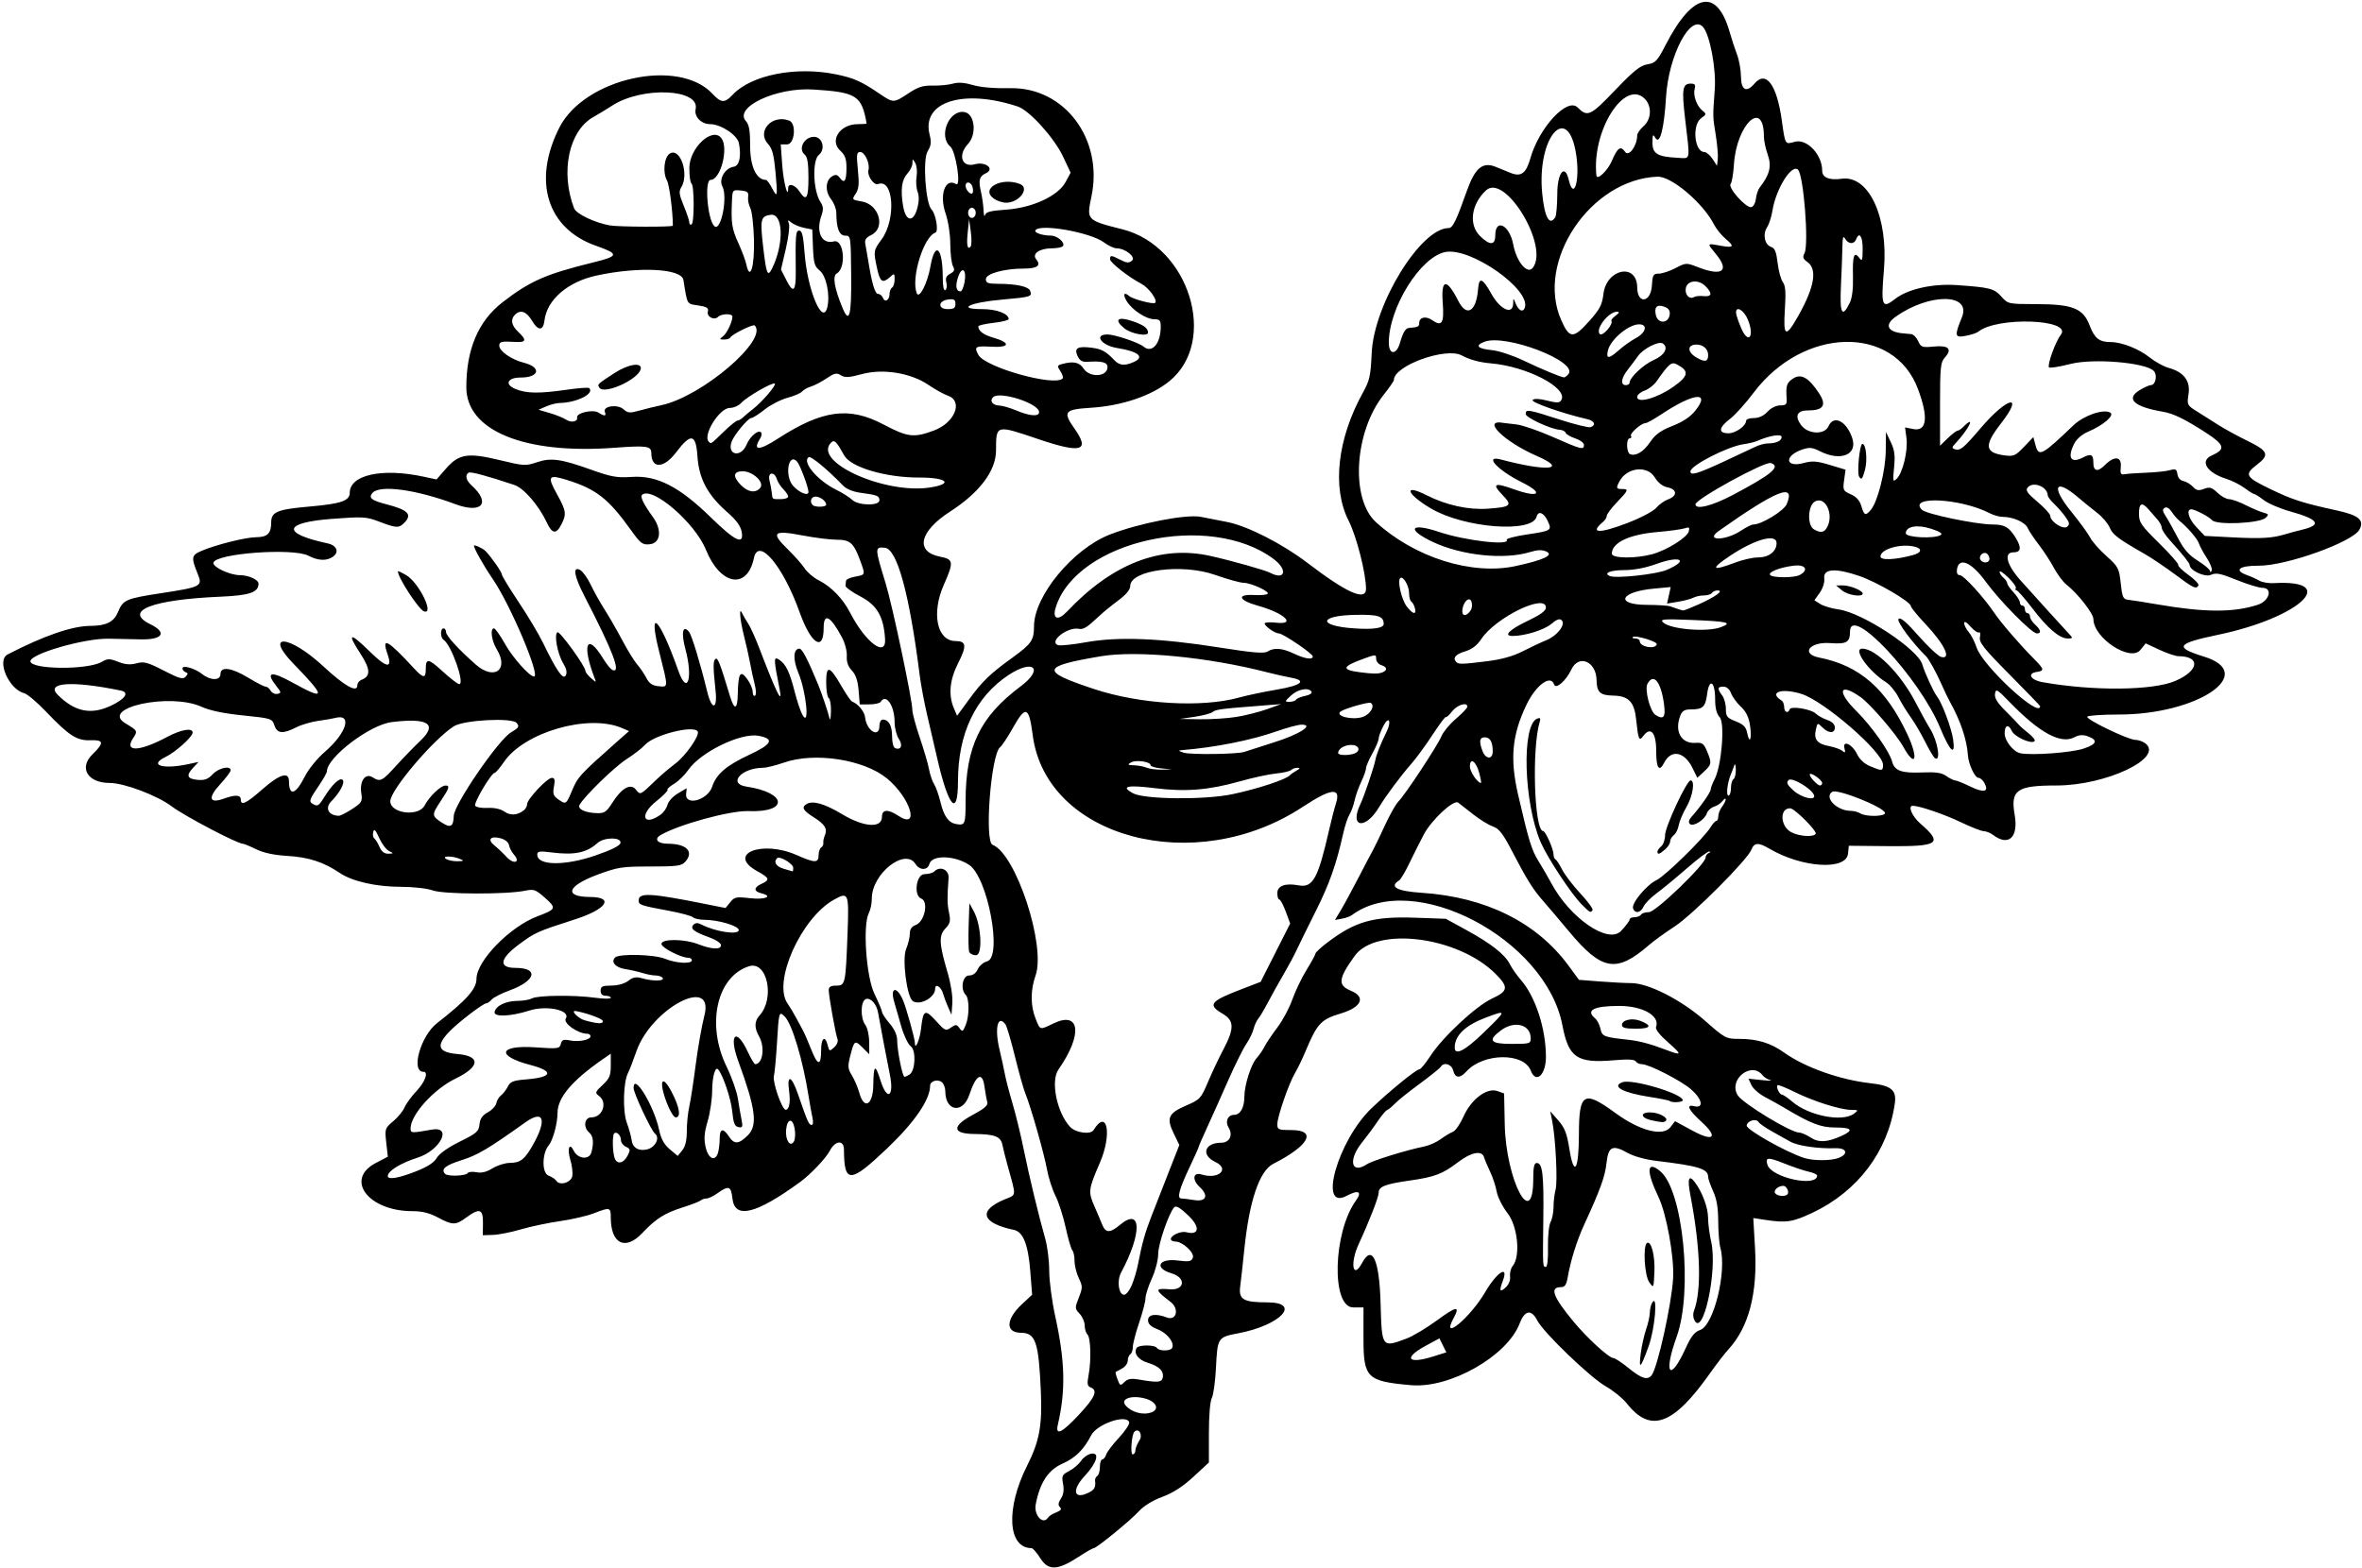 <?xml version="1.0" encoding="UTF-8" standalone="no"?>
<!-- Created with Inkscape (http://www.inkscape.org/) -->

<svg
   xmlns:dc="http://purl.org/dc/elements/1.1/"
   xmlns:cc="http://creativecommons.org/ns#"
   xmlns:rdf="http://www.w3.org/1999/02/22-rdf-syntax-ns#"
   xmlns:svg="http://www.w3.org/2000/svg"
   xmlns="http://www.w3.org/2000/svg"
   xmlns:sodipodi="http://sodipodi.sourceforge.net/DTD/sodipodi-0.dtd"
   xmlns:inkscape="http://www.inkscape.org/namespaces/inkscape"
   id="svg4136"
   version="1.1"
   inkscape:version="0.91 r13725"
   width="873.75"
   height="580.312"
   viewBox="0 0 873.75 580.312"
   sodipodi:docname="Flower37.svg">
  <defs
     id="defs4140" />
  <sodipodi:namedview
     pagecolor="#ffffff"
     bordercolor="#666666"
     borderopacity="1"
     objecttolerance="10"
     gridtolerance="10"
     guidetolerance="10"
     inkscape:pageopacity="0"
     inkscape:pageshadow="2"
     inkscape:window-width="1600"
     inkscape:window-height="837"
     id="namedview4138"
     showgrid="false"
     inkscape:zoom="3.2655615"
     inkscape:cx="540.13442"
     inkscape:cy="290.15625"
     inkscape:window-x="-8"
     inkscape:window-y="-8"
     inkscape:window-maximized="1"
     inkscape:current-layer="svg4136" />
  <path
     style="fill:#000000"
     d="m 384.866,576.599 c -1.315,-2.082 -2.792,-3.786 -3.283,-3.786 -8.814,0 -9.608,-14.65 -1.65,-30.469 4.6,-9.143 5.65,-14.849 5.092,-27.656 -0.79,-18.135 -1.941,-21.517 -7.333,-21.548 -5.814,-0.034 -5.655,-4.972 0.339,-10.563 l 3.772,-3.518 -0.671,-8.574 c -0.782,-10.002 -2.634,-14.694 -6.086,-15.422 -12.007,-2.534 -13.386,-7.149 -3.375,-11.289 4.454,-1.842 4.366,-0.607 0.931,-12.991 -0.715,-2.578 -1.524,-5.82 -1.797,-7.203 -0.606,-3.064 -2.845,-3.93 -10.337,-3.997 -8.296,-0.074 -8.494,-2.879 -0.504,-7.138 4.059,-2.163 5.573,-3.468 5.264,-4.537 -0.239,-0.825 -0.72,-3.523 -1.069,-5.996 -0.791,-5.603 -3.12,-4.273 -5.602,3.2 -2.364,7.117 -8.87,6.134 -8.87,-1.34 0,-1.26 -0.579,-2.771 -1.287,-3.359 -1.527,-1.268 -4.338,-0.412 -4.338,1.321 0,5.142 -5.755,13.528 -15.926,23.206 -13.664,13.001 -15.888,13.064 -15.939,0.453 -0.015,-3.757 -3.254,-3.47 -5.279,0.469 -1.372,2.668 -7.132,8.723 -10.926,11.484 -16.407,11.944 -24.195,13.838 -25.055,6.094 -0.517,-4.652 -1.352,-4.918 -5.704,-1.819 -1.405,1 -3.143,1.819 -3.863,1.819 -0.72,0 -1.709,0.335 -2.199,0.745 -0.49,0.41 -3.422,1.544 -6.516,2.521 -6.801,2.147 -10.041,4.197 -15.085,9.544 -6.272,6.648 -11.633,3.97 -11.633,-5.81 0,-3.765 -0.298,-3.836 -6.293,-1.504 -2.468,0.96 -8.074,2.256 -12.457,2.881 -4.383,0.624 -10.922,2.004 -14.531,3.065 -3.609,1.062 -8.25,1.98 -10.312,2.041 l -3.75,0.111 0.059,-4.453 c 0.07,-5.282 -1.243,-5.732 -6.153,-2.109 -3.955,2.918 -5.029,2.918 -10.511,0 -3.137,-1.67 -5.863,-2.344 -9.484,-2.344 -16.238,0 -25.123,-11.717 -13.506,-17.812 l 4.467,-2.344 -0.584,-5.221 c -0.567,-5.069 -0.492,-5.299 2.564,-7.87 1.732,-1.457 3.617,-3.76 4.188,-5.118 0.572,-1.358 2.576,-4.098 4.453,-6.089 3.196,-3.389 4.522,-7.107 2.534,-7.107 -4.747,0 -1.046,-13.247 5.023,-17.98 10.934,-8.526 14.606,-12.649 14.613,-16.404 0.011,-6.643 12.388,-19.33 22.604,-23.17 6.997,-2.631 7.116,-2.973 2.444,-7.075 -3.171,-2.785 -3.904,-3.032 -7.031,-2.377 -6.792,1.423 -30.016,1.366 -34.125,-0.084 -2.171,-0.766 -7.253,-1.348 -11.77,-1.348 -9.249,0 -18.096,-2.01 -22.752,-5.168 -5.85,-3.969 -11.466,-5.799 -19.219,-6.263 -5.034,-0.301 -8.868,-1.116 -11.66,-2.478 -2.288,-1.116 -4.493,-2.029 -4.9,-2.029 -2.071,0 -21.644,-10.283 -26.319,-13.826 -5.291,-4.011 -17.626,-8.674 -22.948,-8.674 -8.171,0 -11.522,-5.583 -6.36,-10.596 4.392,-4.265 4.214,-5.391 -0.82,-5.201 -4.973,0.188 -7.899,-1.704 -16.398,-10.606 -3.289,-3.445 -6.88,-6.489 -7.979,-6.765 -5.778,-1.45 -10.416,-12.204 -6.202,-14.38 13.457,-6.951 23.88,-10.546 30.635,-10.565 5.755,-0.016 8.643,-1.442 10.13,-5.002 1.965,-4.703 2.827,-5.079 16.422,-7.163 14.27,-2.187 14.97,-2.549 13.224,-6.844 -2.613,-6.428 -2.499,-7.13 1.425,-8.794 5.338,-2.264 16.261,-4.987 20.078,-5.005 4.153,-0.02 5.578,-1.396 5.578,-5.383 0,-4.032 2.127,-4.91 14.531,-5.998 11.269,-0.988 14.531,-2.117 14.531,-5.029 0,-6.665 11.926,-9.292 27.261,-6.003 l 4.853,1.041 3.396,-3.913 c 4.834,-5.569 8.137,-6.105 19.975,-3.239 8.894,2.154 9.603,2.195 13.693,0.806 5.258,-1.785 8.885,-1.283 20.352,2.817 7.241,2.589 9.344,2.956 14.825,2.587 9.307,-0.627 17.578,3.608 29.162,14.93 9.197,8.99 12.452,10.485 11.437,5.256 -0.401,-2.065 -2.08,-4.341 -5.213,-7.063 -7.293,-6.338 -10.573,-12.433 -11.11,-20.641 -0.554,-8.473 -2.408,-8.848 -7.879,-1.597 -4.578,6.067 -9.191,6.217 -9.191,0.299 0,-2.627 -1.628,-2.859 -13.755,-1.961 -33.234,2.463 -54.683,-6.329 -54.682,-22.412 5.6e-4,-14.03 4.433,-24.459 13.34,-31.383 10.095,-7.849 16.141,-10.512 33.535,-14.773 9.617,-2.356 9.747,-3.13 1.041,-6.195 -18.051,-6.354 -23.501,-23.962 -13.519,-43.677 9.295,-18.357 44.222,-26.04 56.722,-12.477 3.107,3.371 4.475,3.428 7.389,0.305 6.886,-7.377 23.54,-10.642 38.412,-7.531 6.523,1.365 9.151,2.539 15.892,7.102 5.212,3.528 5.239,3.527 10.725,-0.106 3.591,-2.378 5.389,-2.949 9.027,-2.867 2.499,0.057 5.838,-0.268 7.421,-0.722 1.963,-0.563 4.317,-0.398 7.406,0.519 2.854,0.848 7.957,1.277 13.803,1.161 20.064,-0.397 34.506,18.838 30.06,40.034 -1.853,8.833 -1.883,8.802 11.522,12.208 24.67,6.269 35.477,41.366 17.298,56.175 -6.641,5.409 -17.488,9.089 -28.97,9.826 -9.935,0.638 -10.562,1.433 -6.109,7.75 5.839,8.284 2.527,9.242 -13.368,3.868 -15.855,-5.361 -15.646,-5.417 -15.677,4.187 -0.024,7.523 -6.073,15.572 -16.991,22.611 -11.413,7.358 -13.058,14.89 -3.647,16.703 4.935,0.951 5.06,1.937 1.318,10.398 -4.664,10.546 -2.525,20.804 4.336,20.804 4.026,0 4.231,1.752 0.959,8.191 -3.129,6.157 -3.662,11.769 -1.582,16.648 l 1.197,2.808 4.457,-6.089 c 4.968,-6.786 7.706,-9.412 16.285,-15.62 6.764,-4.895 7.716,-6.3 7.716,-11.392 0,-11.21 14.407,-28.645 28.06,-33.957 10.81,-4.206 28.252,-7.597 33.645,-6.542 2.414,0.472 6.791,1.327 9.727,1.899 7.494,1.461 20.454,8.058 29.674,15.105 14.609,11.166 21.707,14.315 21.707,9.631 0,-5.728 -3.496,-19.433 -6.432,-25.212 -6.203,-12.211 -4.173,-30.311 5.322,-47.456 2.453,-4.429 2.844,-6.195 3.207,-14.49 0.796,-18.154 18.126,-46.335 28.494,-46.335 1.479,0 2.822,-2.743 6.658,-13.594 3.064,-8.669 5.873,-11.033 10.744,-9.044 1.448,0.591 3.909,1.593 5.469,2.227 3.874,1.573 5.755,0.208 7.313,-5.307 3.241,-11.476 13.671,-22.735 17.506,-18.899 3.661,3.661 4.711,3.172 13.966,-6.499 6.832,-7.139 9.208,-9.036 11.855,-9.465 2.989,-0.485 3.647,-1.189 6.769,-7.244 10.025,-19.44 18.99,-21.159 23.698,-4.544 0.686,2.42 1.889,6.088 2.673,8.15 0.784,2.062 1.444,5.754 1.467,8.203 0.046,5.017 2.018,6.037 4.98,2.578 4.302,-5.025 8.279,0.35 10.135,13.7 1.252,9.004 1.16,8.853 4.746,7.825 4.478,-1.284 10.18,4.706 10.18,10.694 0,2.553 2.584,3.614 7.243,2.973 10.025,-1.379 17.25,14.246 15.595,33.726 -1.14,13.418 -0.71,14.548 4.097,10.767 4.643,-3.652 13.89,-5.744 22.722,-5.141 12.37,0.845 13.95,1.249 16.629,4.255 2.443,2.742 2.541,2.763 12.854,2.784 13.546,0.027 17.375,1.554 19.797,7.895 1.822,4.77 3.56,6.147 7.76,6.147 4.128,0 10.513,2.528 14.536,5.754 1.966,1.577 5.079,3.282 6.917,3.79 5.636,1.556 8.101,4.797 7.368,9.686 -0.61,4.07 -0.569,4.149 3.417,6.621 2.219,1.376 5.757,3.61 7.862,4.966 2.105,1.355 6.849,3.941 10.541,5.745 7.698,3.762 8.249,5.178 3.444,8.843 -4.727,3.605 -4.215,4.535 4.922,8.945 8.311,4.011 11.757,5.12 24.863,7.997 7.936,1.742 10.044,3.551 8.185,7.024 -2.466,4.609 -27.052,13.43 -37.267,13.371 -7.322,-0.042 -9.396,1.694 -4.219,3.531 1.418,0.503 3.422,1.41 4.453,2.015 1.031,0.605 3.412,1.012 5.291,0.905 24.876,-1.422 9.588,12.818 -20.505,19.098 -15.491,3.233 -16.416,4.651 -5.278,8.09 20.124,6.214 -2.283,21.431 -31.555,21.431 -6.118,0 -11.345,0.359 -11.616,0.797 -0.608,0.983 15.149,8.578 17.796,8.578 1.053,0 2.669,0.551 3.59,1.224 7.287,5.329 -14.318,15.651 -32.759,15.651 -14.74,0 -17.092,1.649 -15.487,10.861 1.453,8.344 -2.232,11.789 -7.969,7.45 -1.001,-0.757 -2.563,-1.39 -3.472,-1.406 -0.909,-0.016 -4.788,-1.538 -8.621,-3.382 -5.891,-2.834 -15.085,-5.971 -17.618,-6.011 -1.962,-0.031 -0.282,3.91 2.812,6.599 8.475,7.362 6.842,8.508 -11.867,8.333 l -14.618,-0.137 -0.294,2.908 c -0.636,6.293 -17.035,5.27 -29.037,-1.811 -4.065,-2.399 -5.688,-2.323 -6.69,0.311 -1.43,3.762 -21.747,24.106 -28.431,28.469 -3.501,2.285 -7.728,5.342 -9.394,6.792 -12.123,10.554 -17.493,9.638 -29.748,-5.076 -3.352,-4.024 -7.57,-8.997 -9.375,-11.052 -3.904,-4.445 -6.009,-7.812 -11.63,-18.599 -3.39,-6.506 -4.785,-8.293 -7.105,-9.102 -1.588,-0.553 -4.877,-2.587 -7.31,-4.519 -2.433,-1.932 -4.907,-3.863 -5.498,-4.292 -1.679,-1.217 -9.83,6.359 -12.72,11.822 -1.4,2.646 -3.786,7.398 -5.302,10.561 -1.516,3.162 -3.218,6.035 -3.783,6.383 -3.851,2.38 -0.935,3.998 8.296,4.603 23.656,1.55 42.567,10.932 54.332,26.954 l 3.857,5.252 7.729,0.602 c 4.251,0.331 9.48,0.604 11.62,0.607 6.394,0.009 18.54,6.216 27.342,13.973 7.337,6.465 7.7,6.658 12.536,6.663 6.769,0.007 11.679,1.502 16.699,5.084 7.652,5.459 20.62,10.066 31.875,11.322 7.679,0.857 9.734,2.525 9.064,7.357 -2.466,17.765 -13.707,32.702 -30.566,40.616 -7.258,3.407 -9.676,3.773 -17.259,2.61 l -4.543,-0.697 0.643,11.148 c 0.964,16.706 -2.317,29.235 -9.795,37.398 -1.417,1.547 -4.51,5.555 -6.873,8.906 -13.499,19.143 -21.954,22.254 -30.648,11.277 -1.574,-1.988 -5.123,-4.89 -7.885,-6.449 -5.706,-3.221 -23.003,-19.845 -25.331,-24.348 -2.22,-4.293 -4.642,-3.888 -6.545,1.095 -4.601,12.049 -25.765,24.078 -40.146,22.819 -16.306,-1.428 -17.615,-2.703 -17.615,-17.165 l 0,-11.604 -3.773,0 c -8.212,0 -7.517,-27.797 0.99,-39.559 2.412,-3.335 0.922,-4.079 -3.463,-1.729 -10.678,5.723 -3.219,-20.5 9.216,-32.403 6.535,-6.255 16.573,-14.434 17.716,-14.434 0.495,0 2.325,-2.215 4.065,-4.922 4.457,-6.932 16.908,-18.524 22.828,-21.254 5.979,-2.757 6.182,-4.218 1.268,-9.133 -13.869,-13.869 -44.175,-17.707 -52.127,-6.601 -6.074,8.483 -6.323,10.811 -1.375,12.86 5.652,2.341 3.949,6.123 -3.798,8.429 -7.27,2.165 -8.708,3.717 -13.029,14.058 -1.185,2.836 -2.918,6.422 -3.85,7.969 -2.24,3.714 -6.542,16.153 -6.542,18.913 0,2.018 0.384,2.18 5.156,2.18 9.69,0 6.615,5.757 -6.675,12.5 -5.116,2.596 -8.868,13.725 -10.706,31.76 -0.541,5.305 -1.219,11.433 -1.508,13.617 -0.635,4.809 1.175,5.873 9.988,5.873 12.897,0 4.989,8.467 -10.685,11.44 -7.648,1.451 -7.708,1.545 -8.279,12.967 -0.246,4.916 -0.932,9.845 -1.525,10.954 -0.636,1.189 -1.079,6.499 -1.079,12.95 l 0,10.935 -5.721,5.287 c -3.932,3.633 -7.523,5.953 -11.484,7.417 -3.49,1.29 -6.873,3.351 -8.576,5.226 -3.098,3.411 -15.75,13.761 -16.82,13.761 -0.371,0 -2.855,1.426 -5.521,3.168 -7.819,5.111 -11.267,5.261 -14.199,0.618 z m 2.826,-15.094 c 0.338,-0.547 1.698,-1.407 3.02,-1.91 1.746,-0.664 2.123,-1.197 1.376,-1.944 -0.747,-0.747 -0.645,-1.615 0.373,-3.169 0.951,-1.452 1.204,-3.197 0.785,-5.428 -0.562,-2.993 -0.358,-3.422 2.278,-4.785 1.592,-0.823 3.55,-2.497 4.351,-3.72 0.801,-1.223 2.486,-2.42 3.743,-2.66 3.32,-0.635 2.18,3.346 -2.349,8.203 -4.612,4.947 -4.229,8.614 0.682,6.536 2.857,-1.208 3.464,-2.144 3.133,-4.824 -0.075,-0.606 0.297,-1.369 0.826,-1.696 0.529,-0.327 0.962,-1.836 0.962,-3.352 0,-1.516 0.393,-2.757 0.874,-2.757 0.481,0 1.129,-0.801 1.439,-1.78 0.311,-0.979 2.458,-3.814 4.772,-6.298 2.314,-2.485 4,-5.059 3.746,-5.72 -1.166,-3.039 -11.958,0.737 -14.096,4.931 -2.639,5.178 -5.818,8.317 -10.535,10.403 -5.313,2.35 -8.384,7.008 -9.936,15.068 -0.775,4.024 2.748,7.818 4.551,4.9 z M 420,536.686 c 0,-0.792 0.679,-2.475 1.508,-3.74 1.362,-2.079 -0.33,-4.861 -1.91,-3.139 -0.988,1.077 -1.526,8.319 -0.618,8.319 0.561,0 1.02,-0.648 1.02,-1.439 z m -20.859,-13.26 c 5.952,-6.383 7.081,-9.006 4.332,-10.061 -1.252,-0.48 -1.393,-1.302 -0.785,-4.553 1.032,-5.515 0.799,-13.824 -0.42,-15.044 -0.559,-0.559 -1.017,-2.066 -1.017,-3.347 0,-1.282 -0.842,-3.226 -1.87,-4.321 -1.797,-1.912 -1.809,-2.146 -0.312,-5.956 1.453,-3.698 1.452,-4.187 -0.005,-7.242 -0.86,-1.802 -1.563,-4.655 -1.563,-6.339 0,-1.684 -0.371,-3.463 -0.825,-3.953 -0.454,-0.49 -1.558,-4.266 -2.454,-8.391 -0.896,-4.125 -2.596,-9.415 -3.778,-11.756 -1.182,-2.341 -2.603,-6.771 -3.158,-9.844 -1.063,-5.893 -6.034,-23.322 -8.011,-28.087 -0.642,-1.547 -2.359,-7.664 -3.815,-13.594 -1.457,-5.93 -3.051,-11.309 -3.543,-11.953 -2.833,-3.71 -4.059,1.457 -2.198,9.26 0.784,3.286 1.692,7.451 2.019,9.256 0.327,1.805 1.592,6.656 2.813,10.781 1.22,4.125 3.089,11.8 4.154,17.056 1.992,9.835 5.418,24.048 7.971,33.071 0.798,2.819 1.451,8.134 1.451,11.811 0,3.677 1.009,11.284 2.242,16.905 3.631,16.547 3.889,27.401 0.953,39.986 -1.001,4.29 1.471,3.125 7.82,-3.684 z m 26.876,-0.87 c 3.019,-1.159 1.67,-3.996 -2.425,-5.098 -5.021,-1.352 -9.23,0.111 -7.236,2.514 2.161,2.604 6.55,3.778 9.661,2.584 z m -4.677,-12.108 c 6.964,1.185 8.431,1.064 8.79,-0.727 0.482,-2.406 -1.364,-4.234 -5.536,-5.484 -3.505,-1.05 -5.353,-3.501 -4.13,-5.478 0.757,-1.225 6.749,-1.231 7.505,-0.008 0.729,1.179 4.864,1.231 5.582,0.07 1.122,-1.816 -1.681,-5.536 -5.217,-6.925 -2.609,-1.025 -3.646,-1.987 -3.646,-3.382 0,-2.195 2.816,-2.616 6.959,-1.04 3.576,1.36 4.683,-3.24 1.385,-5.755 -5.97,-4.553 -6.007,-5.124 -0.304,-4.671 5.597,0.445 6.127,-4.294 0.66,-5.904 -6.541,-1.927 -4.828,-5.64 2.197,-4.762 4.281,0.535 5.141,0.384 5.669,-0.994 0.713,-1.859 -3.759,-5.999 -6.489,-6.007 -0.902,-0.003 -1.641,-0.412 -1.641,-0.909 0,-1.388 3.729,-3.07 5.677,-2.56 4.852,1.269 5.271,-1.859 0.822,-6.129 -3.064,-2.94 -4.557,-3.814 -5.25,-3.073 -2.014,2.156 -5.936,13.612 -5.936,17.339 0,2.152 -1.045,6.17 -2.344,9.009 -1.289,2.818 -2.344,6.092 -2.344,7.276 0,1.183 -1.055,5.253 -2.344,9.043 -1.289,3.79 -2.344,7.847 -2.344,9.015 0,1.168 -0.422,2.385 -0.938,2.704 -0.516,0.319 -0.938,1.383 -0.938,2.366 0,0.983 -0.949,2.281 -2.109,2.884 -1.16,0.604 -2.227,1.193 -2.37,1.309 -0.143,0.116 0.174,1.354 0.705,2.751 0.903,2.376 1.066,2.438 2.538,0.967 1.213,-1.213 2.444,-1.424 5.389,-0.923 z m 189.644,-1.619 c 2.208,-2.871 7.358,-26.14 7.937,-35.859 0.462,-7.752 -2.443,-23.863 -5.424,-30.086 -4.642,-9.689 -4.346,-13.718 0.697,-9.49 8.44,7.077 12.107,44.396 6.02,61.269 -4.97,13.778 -2.497,16.984 3.301,4.28 2.073,-4.542 3.326,-6.122 5.443,-6.859 5,-1.743 9.882,-21.638 7.449,-30.358 -0.43,-1.543 -0.792,-5.973 -0.803,-9.844 -0.015,-4.974 -0.564,-8.236 -1.875,-11.124 -1.02,-2.248 -1.854,-4.622 -1.854,-5.276 0,-3.007 -3.487,-4.085 -19.314,-5.973 -3.868,-0.461 -8.23,-1.678 -10.409,-2.903 -5.656,-3.179 -7.196,-2.451 -7.871,3.716 -0.546,4.989 -2.272,9.77 -8.12,22.491 -2.846,6.19 -5.163,13.563 -6.262,19.922 -0.463,2.678 -1.051,3.516 -2.47,3.516 -4.272,0 -3.034,3.43 4.568,12.656 5.039,6.116 13.205,13.594 14.845,13.594 0.585,0 3.117,1.672 5.627,3.717 4.776,3.889 7.008,4.574 8.517,2.612 z m -4.03,-8.099 c 0.355,-2.779 1.25,-6.787 1.988,-8.906 0.739,-2.12 1.356,-4.908 1.371,-6.197 0.015,-1.289 0.437,-2.977 0.937,-3.75 2.074,-3.209 0.943,9.837 -1.417,16.343 -2.989,8.24 -3.689,8.85 -2.879,2.511 z m 19.635,-12.76 c -0.297,-0.773 -0.298,-2.035 -0.004,-2.804 2.953,-7.697 2.486,-23.266 -1.29,-42.991 -1.154,-6.03 -0.598,-7.707 1.602,-4.829 2.779,3.636 4.936,9.419 4.957,13.286 0.011,2.152 0.522,6.085 1.135,8.739 2.526,10.941 -3.258,36.785 -6.4,28.598 z m -16.511,-13.568 c -1.759,-2.485 -2.378,-13.522 -0.812,-14.49 1.563,-0.966 3.019,4.777 2.736,10.792 -0.283,6.013 -0.284,6.015 -1.924,3.698 z m -79.906,27.502 4.868,-1.535 -1.289,-2.584 -1.289,-2.584 -5.138,2.783 c -8.338,4.516 -6.606,6.9 2.847,3.92 z m -9.891,-6.617 c 2.338,-0.874 7.347,-3.859 11.133,-6.633 7.528,-5.517 8.863,-5.673 6.2,-0.727 -4.701,8.73 6.276,-0.408 11.75,-9.781 4.41,-7.551 8.904,-10.366 6.514,-4.081 -1.369,3.6 -1.047,4.292 1.076,2.314 1.209,-1.126 1.839,-2.699 1.652,-4.125 -0.166,-1.267 0.274,-2.998 0.977,-3.846 2.949,-3.553 1.875,-14.657 -1.885,-19.493 -1.867,-2.402 -3.681,-5.988 -4.03,-7.969 -0.349,-1.981 -1.436,-5.289 -2.415,-7.352 -0.979,-2.062 -2.001,-4.488 -2.269,-5.391 -0.789,-2.652 -4.712,-1.93 -9.538,1.754 -5.842,4.46 -8.653,5.524 -18.179,6.885 -8.971,1.282 -11.266,2.202 -11.271,4.519 -0.003,1.578 -3.523,10.618 -7.379,18.951 -3.314,7.163 -2.185,13.359 1.267,6.949 3.75,-6.964 6.377,-1.162 6.83,15.082 0.456,16.377 0.44,16.354 9.567,12.942 z m -101.627,-19.739 c 0.821,-1.934 1.86,-5.414 2.309,-7.734 1.512,-7.809 2.598,-11.689 4.985,-17.812 1.307,-3.352 4.163,-10.649 6.347,-16.217 l 3.972,-10.123 -2.073,-4.267 c -2.789,-5.742 -2.032,-7.465 4.531,-10.312 5.204,-2.257 5.545,-2.621 8.072,-8.609 1.451,-3.439 4.031,-8.895 5.734,-12.126 4.135,-7.845 4.08,-10.705 -0.253,-13.261 -5.66,-3.339 -4.688,-4.592 7.066,-9.112 l 6.999,-2.691 5.461,-10.791 5.461,-10.791 -1.647,-4.443 c -0.906,-2.444 -1.978,-4.444 -2.382,-4.444 -0.404,0 -0.735,-1.047 -0.735,-2.326 0,-2.75 2.942,-3.835 7.883,-2.908 5.273,0.989 7.191,-2.502 11.292,-20.547 0.82,-3.609 1.95,-7.986 2.511,-9.725 1.966,-6.099 -1.719,-5.733 -12.248,1.216 -39.811,26.277 -95.005,11.598 -99.925,-26.575 -1.372,-10.643 -2.607,-11.072 -7.367,-2.559 -1.83,3.273 -3.954,6.471 -4.72,7.106 -3.381,2.806 -5.829,34.906 -2.752,36.087 8.621,3.308 19.806,37.312 15.905,48.356 -1.911,5.411 -1.914,11.157 -0.009,15.919 1.761,4.402 1.455,4.317 6.608,1.823 9.92,-4.802 10.901,4.134 1.87,17.028 -2.983,4.259 -0.606,15.976 4.311,21.246 2.055,2.203 7.574,2.949 8.672,1.172 5.049,-8.17 6.927,1.505 2.344,12.073 -4.289,9.888 -4.398,10.793 -1.969,16.262 0.98,2.205 2.236,5.17 2.792,6.588 1.261,3.213 2.917,3.254 6.591,0.163 8.035,-6.761 8.26,3.016 0.406,17.676 -1.617,3.018 -0.893,8.177 1.148,8.177 0.726,0 1.991,-1.582 2.811,-3.516 z m 153.976,-14.062 c -0.084,-4.083 0.334,-8.163 0.954,-9.313 0.607,-1.126 1.103,-3.66 1.103,-5.631 0,-1.971 0.342,-4.846 0.759,-6.39 0.797,-2.946 0.011,-18.925 -1.244,-25.265 l -0.734,-3.708 2.968,3.381 c 2.388,2.719 3.188,4.764 4.093,10.452 1.719,10.804 3.528,8.071 3.546,-5.359 0.021,-15.334 1.797,-16.374 13.439,-7.872 9.131,6.669 17.674,8.865 20.435,5.255 l 1.675,-2.19 6.593,3.571 c 7.733,4.188 9.484,2.387 3.219,-3.313 -4.843,-4.407 -5.885,-6.593 -2.769,-5.811 3.695,0.927 3.106,-2.532 -1.052,-6.183 -3.703,-3.252 -15.625,-9.357 -18.27,-9.357 -0.886,0 -1.903,-0.472 -2.259,-1.048 -0.444,-0.718 -2.945,-0.847 -7.945,-0.411 -13.759,1.2 -16.875,-0.898 -19.173,-12.913 -6.144,-32.111 -55.218,-57.745 -77.967,-40.725 -0.6,0.449 -2.234,1.023 -3.631,1.277 l -2.541,0.461 2.144,-3.555 c 1.179,-1.955 4.105,-7.352 6.502,-11.992 2.397,-4.641 4.84,-9.281 5.427,-10.312 0.588,-1.031 2.562,-5.125 4.386,-9.096 1.825,-3.972 4.09,-7.98 5.034,-8.906 2.418,-2.373 14.55,-20.793 15.944,-24.207 0.637,-1.559 3.044,-4.443 5.35,-6.409 2.306,-1.966 4.193,-3.96 4.193,-4.431 0,-1.852 -3.725,-0.716 -5.642,1.722 -1.115,1.418 -2.167,2.367 -2.337,2.109 -0.17,-0.258 -2.382,2.706 -4.915,6.586 -2.533,3.88 -6.047,8.685 -7.809,10.678 -3.787,4.284 -9.6,12.086 -11.889,15.958 -5.143,8.701 -11.242,7.709 -6.926,-1.126 1.261,-2.581 4.989,-13.582 5.476,-16.159 0.397,-2.102 1.908,-5.911 4.179,-10.534 1.86,-3.786 0.862,-5.962 -1.075,-2.346 -1.031,1.924 -1.875,4.118 -1.875,4.875 0,0.757 -1.055,3.266 -2.344,5.574 -1.289,2.309 -2.344,4.776 -2.344,5.482 0,0.706 -0.794,2.945 -1.765,4.976 -0.971,2.03 -2.081,5.162 -2.467,6.959 -0.386,1.797 -1.233,4.117 -1.881,5.156 -0.649,1.039 -1.698,4.209 -2.331,7.045 -2.581,11.562 -5.084,18.614 -10.278,28.962 -3.004,5.985 -6.133,12.358 -6.954,14.163 -0.821,1.805 -2.974,5.812 -4.785,8.906 -1.811,3.094 -4.395,7.734 -5.742,10.312 -1.347,2.578 -2.977,5.32 -3.622,6.094 -0.645,0.773 -1.43,2.492 -1.744,3.819 -0.314,1.327 -1.548,3.858 -2.743,5.625 -1.194,1.767 -4.212,7.853 -6.707,13.525 -2.494,5.672 -5.958,13.409 -7.696,17.193 -1.738,3.784 -3.161,7.066 -3.161,7.292 0,0.227 -1.444,3.458 -3.208,7.182 -4.032,8.508 -4.953,11.923 -3.221,11.937 0.7,0.006 2.793,0.262 4.65,0.569 4.541,0.751 5.588,-1.621 2.129,-4.826 -2.888,-2.676 -2.465,-5.628 0.665,-4.635 6.265,1.988 10.67,-1.996 5.119,-4.63 -5.402,-2.563 -3.998,-7.113 2.195,-7.113 3.078,0 4.449,-2.832 2.714,-5.609 -1.372,-2.198 -0.296,-4.704 2.02,-4.704 2.313,0 3.809,-2.637 3.823,-6.735 0.014,-4.304 2.472,-11.998 4.571,-14.31 0.961,-1.058 2.274,-2.978 2.919,-4.267 0.645,-1.289 2.77,-4.453 4.724,-7.031 1.953,-2.578 4.437,-7.219 5.519,-10.312 1.082,-3.094 3.439,-8.009 5.237,-10.923 1.798,-2.914 3.294,-5.656 3.323,-6.094 0.029,-0.438 2.033,-2.296 4.453,-4.13 10.289,-7.797 16.967,-9.684 32.365,-9.143 l 11.41,0.4 7.5,4.112 c 9.317,5.108 14.299,9.008 16.164,12.653 0.792,1.547 2.644,4.195 4.116,5.885 5.397,6.196 9.251,18.058 9.251,28.477 0,6.653 -3.721,10.019 -5.603,5.069 -2.583,-6.793 -17.591,-6.597 -23.839,0.312 -2.377,2.628 -4.142,2.494 -4.86,-0.369 -0.605,-2.411 -3.47,-3.24 -4.643,-1.343 -0.34,0.55 -3.845,3.369 -7.79,6.265 -3.944,2.895 -8.044,6.181 -9.111,7.302 -1.067,1.121 -2.375,2.204 -2.907,2.407 -0.532,0.203 -2.092,2.057 -3.466,4.119 -1.375,2.062 -3.969,5.576 -5.765,7.807 -5.287,6.568 -4.101,11.97 1.782,8.115 2.104,-1.378 14.539,-5.228 21.202,-6.564 1.805,-0.362 4.547,-1.592 6.094,-2.733 1.547,-1.142 3.572,-2.356 4.5,-2.698 0.928,-0.342 2.677,-2.86 3.886,-5.595 2.842,-6.426 8.671,-10.843 12.525,-9.49 l 2.527,0.887 0.231,11.43 c 0.418,20.668 10.55,39.871 10.55,19.995 0,-4.233 0.334,-5.687 1.305,-5.687 2.124,0 2.625,4.28 2.416,20.625 -0.232,18.053 -0.245,17.812 0.951,17.812 0.537,0 0.859,-3.031 0.772,-7.266 z m 38.228,-46.986 c -3.983,-0.862 -4.262,-2.943 -0.39,-2.906 3.194,0.03 6.866,2.011 5.767,3.11 -0.681,0.681 -1.419,0.653 -5.377,-0.204 z m 6.836,-7.116 c -0.236,-0.236 -3.576,-0.916 -7.422,-1.51 -9.892,-1.528 -14.285,-3.893 -10.105,-5.439 3.628,-1.342 22.326,4.248 22.33,6.676 9.4e-4,0.755 -4.089,0.988 -4.804,0.273 z m 43.49,34.557 c 0.838,-0.838 -0.289,-3.192 -1.52,-3.175 -1.894,0.025 -3.675,1.619 -3.011,2.693 0.685,1.109 3.595,1.418 4.531,0.482 z M 211.731,435.041 c 0.179,-1.266 -0.157,-3.912 -0.747,-5.879 -1.258,-4.198 -0.357,-6.632 1.253,-3.386 1.536,3.098 5.76,3.487 6.533,0.602 0.958,-3.576 0.683,-6.083 -0.802,-7.316 -2.304,-1.912 -1.809,-5.625 0.75,-5.625 4.224,0 6.161,-5.542 2.796,-8.002 -1.475,-1.078 -1.357,-1.414 1.406,-3.995 2.563,-2.395 3.016,-3.475 3.016,-7.193 l 0,-4.375 -3.047,2.114 c -11.316,7.851 -16.636,14.168 -16.646,19.764 -0.007,3.917 -1.696,10.166 -3.243,12 -2.528,2.995 -2.599,10.274 -0.11,11.221 1.231,0.468 2.53,1.323 2.887,1.9 1.241,2.007 5.6,0.667 5.952,-1.83 z m 460.456,-0.082 c 0,-0.412 -1.371,-1.043 -3.047,-1.404 -1.676,-0.361 -5.702,-1.712 -8.947,-3.003 -6.241,-2.483 -7.273,-2.408 -6.364,0.457 1.51,4.757 18.357,8.382 18.357,3.949 z M 153.736,433.469 c 4.353,-1.7 6.792,-3.268 7.836,-5.035 0.938,-1.589 4.182,-3.884 8.511,-6.023 6.254,-3.09 7.025,-3.765 7.284,-6.38 0.21,-2.117 1.066,-3.352 3.102,-4.475 1.547,-0.853 2.954,-2.361 3.126,-3.351 0.172,-0.99 0.969,-2.31 1.771,-2.935 0.801,-0.625 1.936,-2.101 2.522,-3.281 0.891,-1.796 2.009,-2.222 6.855,-2.614 9.648,-0.781 10.292,-3.021 1.528,-5.31 -13.016,-3.399 -11.76,-7.496 2.002,-6.529 8.177,0.575 8.72,0.5 9.183,-1.27 0.403,-1.541 1.01,-1.777 3.359,-1.307 3.325,0.665 7.624,-0.203 7.624,-1.54 0,-0.506 -0.5,-0.92 -1.11,-0.92 -3.546,0 -9.114,-3.917 -8.032,-5.65 1.903,-3.047 -7.031,-5 -13.457,-2.94 -6.888,2.207 -13.249,2.476 -12.877,0.544 0.447,-2.322 4.168,-4.11 8.585,-4.127 1.967,-0.007 4.34,-0.422 5.272,-0.921 2.155,-1.153 15.611,-1.294 23.26,-0.242 3.223,0.443 5.859,0.461 5.859,0.04 0,-0.421 -0.844,-0.765 -1.875,-0.765 -1.25,0 -1.875,-0.625 -1.875,-1.875 0,-1.578 0.632,-1.878 3.984,-1.896 2.419,-0.013 4.875,-0.706 6.252,-1.764 1.777,-1.366 2.891,-1.565 5.15,-0.917 3.906,1.12 8.303,1.056 7.582,-0.111 -0.319,-0.516 -1.474,-0.938 -2.567,-0.938 -1.093,0 -3.283,-0.409 -4.867,-0.91 -1.583,-0.5 -4.483,-1.156 -6.444,-1.458 -3.604,-0.554 -5.411,-2.625 -3.746,-4.291 1.497,-1.497 14.61,-1.147 18.539,0.495 3.955,1.652 9.865,1.975 9.865,0.538 0,-0.516 -0.598,-0.938 -1.329,-0.938 -2.716,0 -9.921,-3.721 -9.921,-5.123 0,-1.953 8.489,-1.886 13.594,0.107 4.999,1.952 8.438,2.104 8.438,0.373 0,-0.782 -1.959,-2.063 -4.602,-3.008 -5.518,-1.974 -6.97,-3.183 -5.54,-4.613 0.685,-0.685 1.583,-0.715 2.766,-0.091 5.198,2.74 13.939,4.06 13.939,2.105 0,-1.53 -7.483,-3.765 -12.703,-3.793 -1.83,-0.01 -3.741,-0.431 -4.246,-0.936 -0.505,-0.505 -4.492,-1.581 -8.859,-2.391 -10.414,-1.931 -11.223,-2.203 -11.223,-3.768 0,-3.053 4.094,-2.856 24.272,1.169 l 7.866,1.569 1.735,-2.142 c 1.58,-1.951 2.229,-2.085 7.264,-1.5 5.631,0.654 8.81,-0.654 4.326,-1.78 -2.985,-0.749 -2.983,-2.172 0.007,-3.534 3.212,-1.464 2.972,-2.155 -1.63,-4.694 -11.45,-6.316 1.71,-11.646 14.638,-5.929 6.713,2.969 8.085,2.98 8.085,0.067 0,-1.259 0.433,-2.556 0.962,-2.883 0.529,-0.327 0.885,-1.09 0.79,-1.696 -0.095,-0.606 0.15,-1.839 0.544,-2.742 1.077,-2.464 0.067,-4.122 -4.126,-6.769 -3.952,-2.495 -4.583,-3.649 -2.65,-4.844 2.31,-1.427 6.607,-0.208 13.198,3.745 8.073,4.843 14.719,5.281 14.719,0.972 0,-2.792 2.207,-2.941 6.05,-0.408 8.136,5.363 4.518,-6.626 -4.162,-13.791 -8.545,-7.054 -26.824,-9.86 -38.194,-5.864 -2.941,1.034 -6.417,1.889 -7.724,1.9 -7.999,0.069 -13.109,5.915 -6.09,6.967 15.085,2.262 15.675,9.655 0.724,9.063 -6.698,-0.265 -25.931,4.999 -32.532,8.904 -2.494,1.476 -1.049,3.17 2.704,3.17 7.011,0 9.833,2.955 6.423,6.723 -1.341,1.482 -3.089,1.713 -12.891,1.706 -10.438,-0.008 -11.981,0.228 -19.418,2.975 -11.339,4.188 -12.744,8.242 -2.875,8.298 9.103,0.052 6.163,4.496 -5.458,8.251 -14.303,4.621 -14.709,4.802 -20.736,9.239 -7.248,5.336 -7.796,8.746 -1.404,8.746 8.802,0 7.553,4.795 -2.171,8.341 -3.01,1.098 -5.994,2.623 -6.63,3.39 -0.636,0.767 -1.559,1.394 -2.051,1.394 -0.492,0 -3.288,1.854 -6.213,4.121 -12.611,9.769 -13.831,13.842 -4.382,14.629 8.707,0.726 8.391,4.696 -0.724,9.101 -8.041,3.886 -16.601,13.378 -16.615,18.424 -0.005,1.776 0.258,1.791 7.834,0.442 7.795,-1.387 3.156,7.712 -5.304,10.403 -6.231,1.982 -10.973,4.918 -10.973,6.794 0,1.437 3.943,0.788 10.298,-1.694 z m 19.214,0.624 c 0.308,-0.499 1.787,-0.661 3.287,-0.362 1.879,0.376 3.723,-0.07 5.934,-1.437 1.764,-1.09 4.634,-1.996 6.378,-2.012 3.961,-0.037 5.495,-1.214 8.519,-6.533 5.363,-9.434 4.108,-13.338 -2.723,-8.471 -13.873,9.883 -17.638,12.112 -23.677,14.018 -5.997,1.893 -7.71,3.348 -5.979,5.078 0.966,0.966 7.632,0.738 8.262,-0.282 z m 59.27,-6.602 c 1.032,-2.055 0.951,-2.437 -0.68,-3.182 -1.019,-0.466 -1.853,-1.601 -1.853,-2.523 0,-1.732 -1.618,-3.294 -2.5,-2.412 -0.712,0.712 -0.619,6.62 0.142,9.02 0.829,2.612 3.358,2.145 4.89,-0.903 z m 447.875,0.969 c 3.798,-1.444 3.087,-3.754 -1.111,-3.61 -6.443,0.22 -13.951,-0.872 -16.718,-2.432 -1.505,-0.848 -4.616,-2.594 -6.914,-3.88 -2.298,-1.286 -4.458,-2.791 -4.8,-3.343 -0.91,-1.472 -4.075,-0.588 -4.427,1.236 -0.288,1.495 14.808,10.007 21.374,12.052 3.376,1.052 9.799,1.04 12.595,-0.023 z M 265.659,426.328 c 0.311,-1.16 0.571,-3.48 0.578,-5.156 0.015,-3.643 1.281,-3.907 3.38,-0.703 2.002,3.056 3.663,2.958 7.037,-0.416 3.698,-3.698 2.907,-9.781 -3.576,-27.497 -3.59,-9.812 -0.772,-12.581 3.507,-3.446 1.195,2.552 2.439,4.64 2.763,4.64 2.825,0 3.706,-6.338 1.433,-10.312 -1.794,-3.139 -1.737,-5.581 0.182,-7.701 5.791,-6.399 2.835,-20.337 -3.865,-18.225 -11.957,3.769 -15.928,21.536 -8.31,37.176 1.884,3.867 3.752,9.141 4.151,11.719 0.399,2.578 1.01,6.1 1.357,7.826 0.549,2.733 0.403,3.095 -1.13,2.802 -1.409,-0.27 -1.871,-1.456 -2.315,-5.951 -0.454,-4.597 -3.49,-13.55 -5.232,-15.431 -1.059,-1.143 -2.156,2.862 -2.175,7.942 -0.012,3.094 -0.762,8.156 -1.666,11.25 -1.274,4.356 -1.443,6.524 -0.75,9.609 0.997,4.443 3.655,5.518 4.631,1.875 z m -11.597,-7.825 c 0,-2.771 0.409,-6.838 0.908,-9.037 0.499,-2.199 1.566,-9.138 2.371,-15.421 0.805,-6.283 2.256,-14.51 3.225,-18.281 3.878,-15.09 -19.662,-2.654 -25.174,13.299 -1.158,3.352 -2.521,6.871 -3.029,7.821 -1.805,3.374 -2.09,14.151 -0.49,18.538 0.824,2.26 1.619,5.121 1.766,6.358 0.347,2.917 2.615,4.283 5.788,3.487 3.021,-0.758 4.782,-4.298 2.885,-5.799 -1.449,-1.146 -7.937,-14.983 -7.937,-16.928 0,-5.827 7.527,6.56 9.458,15.565 0.717,3.341 1.832,5.364 3.931,7.131 l 2.931,2.466 1.684,-2.079 c 1.153,-1.424 1.684,-3.667 1.684,-7.118 z m -7.493,-10.672 c -2.997,-8.015 -1.676,-10.631 1.903,-3.768 2.931,5.62 3.526,9.375 1.486,9.375 -0.72,0 -2.22,-2.483 -3.389,-5.607 z m 47.373,9.688 c -0.754,-4.021 -2.733,-3.703 -3.147,0.505 -0.373,3.796 1.567,6.677 2.896,4.302 0.475,-0.849 0.588,-3.012 0.251,-4.807 z m 387.386,2.724 c 4.499,-2.057 3.725,-3.055 -2.37,-3.055 -5.399,0 -9.061,-1.414 -18.959,-7.32 -1.805,-1.077 -5.031,-2.877 -7.169,-3.999 -2.138,-1.123 -4.37,-3.1 -4.959,-4.393 l -1.071,-2.352 4.959,0.517 c 2.727,0.284 4.126,0.292 3.107,0.016 -1.018,-0.275 -2.284,-1.065 -2.812,-1.755 -4.124,-5.386 -12.836,1.536 -9.246,7.345 1.878,3.038 19.608,13.808 22.753,13.822 0.808,0.004 2.706,0.821 4.217,1.818 2.994,1.974 6.218,1.794 11.549,-0.644 z m -380.76,-6.57 c -0.323,-1.418 -0.992,-5.129 -1.485,-8.246 -2.102,-13.289 -6.087,-26.582 -8.776,-29.27 -2.125,-2.125 -2.198,-1.882 -2.876,9.564 -0.334,5.638 -0.854,11.233 -1.155,12.433 -0.563,2.242 3.011,12.472 4.357,12.472 1.322,0 1.833,-2.796 1.266,-6.93 -0.874,-6.374 0.917,-5.754 3.289,1.139 3.487,10.134 4.052,11.415 5.034,11.415 0.535,0 0.682,-1.099 0.345,-2.578 z m 385.269,-1.611 c 1.725,-1.305 1.667,-1.378 -1.128,-1.406 -4.024,-0.041 -14.016,-3.222 -20.991,-6.683 -3.171,-1.573 -5.947,-2.679 -6.17,-2.457 -0.623,0.623 0.677,3.485 1.583,3.485 0.443,0 2.19,1.189 3.884,2.642 6.081,5.217 18.569,7.635 22.822,4.419 z M 323.05,401.481 c 0.106,-7.623 0.693,-7.985 2.683,-1.658 2.457,7.812 5.14,5.944 3.412,-2.375 -0.764,-3.678 -3.446,-17.783 -4.357,-22.916 -0.547,-3.085 -2.798,-5.521 -4.497,-4.869 -1.98,0.76 -2.089,7.069 -0.165,9.612 0.757,1.001 1.39,3.843 1.406,6.316 l 0.03,4.496 -2.443,-2.443 c -2.896,-2.896 -3.128,-2.744 -4.591,3.016 -0.995,3.918 -0.922,4.772 0.621,7.281 0.962,1.563 2.188,4.451 2.726,6.416 1.755,6.414 5.071,4.572 5.175,-2.874 z m 13.38,-3.879 c 2.216,-1.404 2.53,-8.996 0.434,-10.52 -0.983,-0.715 -2.556,-4.042 -3.495,-7.394 -0.939,-3.352 -2.081,-7.317 -2.538,-8.812 -1.714,-5.604 0.868,-6.248 3.202,-0.798 1.224,2.859 4.404,14.252 4.404,15.779 0,3.073 1.796,-1.052 2.266,-5.203 0.804,-7.105 1.449,-7.426 5.629,-2.8 3.205,3.547 3.533,3.691 5.416,2.372 1.802,-1.262 2.123,-1.242 3.183,0.201 1.067,1.452 1.287,1.337 2.318,-1.208 1.364,-3.366 1.353,-9.741 -0.018,-11.112 -2.049,-2.049 -1.184,-7.169 1.212,-7.169 1.423,0 2.564,-0.814 3.249,-2.318 0.581,-1.275 2.125,-2.586 3.432,-2.914 5.816,-1.46 0.287,-31.168 -6.646,-35.711 -5.408,-3.544 -13.794,-3.725 -14.685,-0.317 -0.634,2.425 -3.627,2.431 -5.138,0.01 -3.836,-6.143 -16.155,3.579 -16.155,12.75 0,1.821 -0.482,4.211 -1.07,5.311 -2.351,4.393 -1.037,23.617 2.049,29.989 1.524,3.146 2.788,6.173 2.809,6.726 0.021,0.553 1.287,2.466 2.812,4.252 1.788,2.092 2.774,4.286 2.774,6.172 0,3.764 1.958,13.556 2.708,13.537 0.316,-0.007 1.147,-0.378 1.848,-0.822 z m 14.3,-24.945 c -0.69,-1.547 -1.546,-3.84 -1.903,-5.095 -0.712,-2.507 -2.89,-3.807 -2.89,-1.725 0,3.207 -5.503,6.29 -8.225,4.608 -2.232,-1.379 -4.077,-15.567 -2.512,-19.313 0.749,-1.792 1.361,-4.337 1.361,-5.655 0,-1.657 0.684,-2.657 2.216,-3.239 3.285,-1.249 4.811,-8.685 2.003,-9.763 -2.922,-1.121 -1.855,-9.036 1.219,-9.036 1.444,0 3.083,-0.458 3.642,-1.017 2.144,-2.144 5.468,-0.611 5.253,2.423 -0.534,7.551 -0.505,9.642 0.182,12.928 0.627,3 0.415,3.902 -1.365,5.797 -2.484,2.644 -2.334,5.563 0.836,16.349 1.201,4.084 1.918,8.721 1.74,11.25 l -0.303,4.302 z m 7.795,-20.465 c -0.263,-0.685 -0.355,-5.01 -0.205,-9.609 l 0.273,-8.363 1.627,2.975 c 2.792,5.103 3.355,16.244 0.822,16.244 -1.121,0 -2.254,-0.561 -2.517,-1.246 z M 303.75,388.538 c 0,-4.53 1.477,-5.606 2.438,-1.776 0.574,2.287 0.674,2.319 2.395,0.762 1.037,-0.939 1.553,-2.244 1.22,-3.09 -0.722,-1.84 -3.238,-15.9 -3.24,-18.106 -9.3e-4,-1.193 0.755,-1.641 2.769,-1.641 3.375,0 3.483,-0.5 4.192,-19.41 0.561,-14.964 0.372,-15.421 -5.104,-12.343 -12.126,6.815 -22.659,30.422 -17.107,38.341 0.894,1.275 2.285,3.584 3.092,5.13 0.807,1.547 1.945,3.656 2.528,4.688 0.584,1.031 2.004,4.282 3.157,7.225 2.403,6.135 3.66,6.21 3.66,0.22 z m 313.289,-2.877 c -3.111,-2.722 -4.766,-4.843 -4.44,-5.693 1.567,-4.082 -4.956,-7.787 -13.678,-7.768 -9.442,0.02 -12.464,1.604 -8.825,4.625 0.74,0.614 1.615,2.34 1.943,3.835 0.626,2.85 1.197,3.075 10.305,4.056 4.087,0.441 8.247,1.557 14.062,3.772 5.859,2.232 5.95,1.824 0.633,-2.828 z M 600,379.237 c 0,-1.851 3.696,-2.692 6.742,-1.534 4.583,1.742 3.965,2.922 -1.531,2.922 -3.978,0 -5.212,-0.329 -5.212,-1.388 z m -51.213,2.881 c 8.704,-8.454 8.72,-8.561 0.823,-5.591 -7.592,2.855 -11.484,6.607 -11.484,11.068 0,3.136 3.807,1.181 10.662,-5.477 z m 17.449,2.023 c -0.035,-5.079 -5.974,-6.646 -10.995,-2.901 -5.016,3.742 -4.027,5.01 3.91,5.01 6.742,0 7.099,-0.106 7.086,-2.109 z m -343.314,-6.471 c -0.27,-0.81 -6.014,-2.884 -9.874,-3.566 -2.214,-0.391 0.767,2.721 3.281,3.425 4.876,1.365 7.016,1.411 6.593,0.141 z M 599.655,344.464 c 1.737,-1.841 3.158,-3.74 3.158,-4.219 0,-0.479 0.819,-0.871 1.82,-0.871 1.001,0 2.08,-0.422 2.399,-0.938 0.319,-0.516 1.647,-0.938 2.952,-0.938 2.519,0 20.954,-17.781 20.954,-20.211 0,-0.658 0.527,-1.408 1.172,-1.668 0.681,-0.275 0.741,-0.504 0.143,-0.547 -0.566,-0.041 -4.294,2.774 -8.285,6.254 -3.991,3.48 -9.012,7.619 -11.159,9.197 -2.146,1.578 -4.319,3.793 -4.828,4.922 -1.056,2.342 -3.101,2.708 -3.874,0.694 -0.711,-1.853 4.971,-8.725 8.662,-10.476 3.188,-1.513 17.587,-15.605 19.988,-19.562 0.785,-1.294 1.752,-2.353 2.148,-2.353 0.396,0 0.72,-0.763 0.72,-1.696 0,-0.933 0.619,-2.515 1.376,-3.516 0.757,-1.001 1.376,-2.242 1.376,-2.757 0,-0.516 -0.516,-0.261 -1.146,0.567 -0.63,0.827 -2.072,1.798 -3.203,2.157 -1.132,0.359 -2.307,1.438 -2.611,2.396 -0.77,2.425 -5.109,5.157 -6.299,3.967 -0.616,-0.616 -0.404,-1.517 0.628,-2.665 3.211,-3.572 7.066,-9.06 7.072,-10.066 0.003,-0.574 0.649,-2.276 1.435,-3.784 2.597,-4.981 3.903,-20.76 1.901,-22.973 -1.149,-1.27 -1.684,-3.354 -1.684,-6.564 0,-6.671 -2.152,-8.158 -2.962,-2.047 -0.65,4.9 -1.562,5.731 -6.296,5.731 -2.099,0 -2.978,0.575 -3.673,2.405 -2.202,5.792 0.435,10.364 5.744,9.96 2.393,-0.182 2.995,0.26 4.164,3.056 1.836,4.394 1.758,4.931 -1.101,7.581 l -2.467,2.287 -1.815,-3.668 c -3.006,-6.075 -7.881,-6.952 -10.468,-1.882 -1.856,3.637 -2.938,1.979 -2.938,-4.501 0,-6.756 -2.104,-9.085 -4.834,-5.351 -1.475,2.018 -1.813,1.217 -2.565,-6.088 -0.683,-6.632 -2.777,-8.816 -8.56,-8.925 -4.773,-0.09 -6.019,-1.247 -6.088,-5.655 -0.11,-7.024 -6.625,-9.778 -9.361,-3.957 -1.967,4.186 -5.718,7.423 -6.362,5.491 -1.265,-3.795 -6.753,0.263 -10.247,7.577 -5.329,11.156 -6.132,19.931 -3.046,33.274 3.96,17.123 4.961,20.376 7.556,24.562 1.467,2.366 3.568,5.99 4.669,8.052 6.952,13.021 21.118,22.75 25.837,17.746 z m -14.548,-9.815 c -3.833,-3.833 -12.624,-17.155 -15.139,-22.941 -6.34,-14.59 -7.173,-43.573 -1.316,-45.82 1.08,-0.414 1.334,-0.13 0.957,1.07 -3.033,9.642 -2.086,40.541 1.242,40.541 0.856,0 3.837,6.738 3.837,8.674 0,0.815 0.316,1.622 0.703,1.794 0.387,0.172 1.501,1.881 2.476,3.799 0.975,1.918 4.013,5.894 6.751,8.836 2.738,2.942 4.763,5.697 4.5,6.123 -0.703,1.138 -0.897,1.038 -4.011,-2.076 z M 613.125,315.115 c 0,-0.452 0.633,-1.348 1.406,-1.99 0.773,-0.642 1.406,-2.483 1.406,-4.092 0,-3.096 8.019,-20.283 9.464,-20.283 1.706,0 0.786,5.868 -1.545,9.844 -1.317,2.247 -2.6,5.275 -2.853,6.729 -0.252,1.455 -1.074,3.113 -1.825,3.686 -0.751,0.572 -1.366,1.639 -1.366,2.37 0,0.731 -0.849,2.055 -1.886,2.944 -2.11,1.807 -2.802,2.002 -2.802,0.792 z m -319.688,6.003 c 0,-1.514 -5.028,-4.527 -5.975,-3.58 -1.415,1.415 -0.356,3.101 2.459,3.914 1.676,0.484 3.152,0.918 3.281,0.964 0.129,0.046 0.234,-0.537 0.234,-1.298 z m -103.332,-4.924 c -0.811,-0.915 -1.624,-2.476 -1.806,-3.47 -0.197,-1.073 -1.464,-2.111 -3.121,-2.554 -3.735,-0.999 -5.012,0.471 -2.293,2.639 1.188,0.947 3.224,2.877 4.524,4.289 2.661,2.89 5.283,2.012 2.697,-0.904 z m 30.207,0.32 c 5.963,-2.053 9.006,-3.584 9.209,-4.634 0.42,-2.172 -6.067,-2.157 -8.472,0.02 -4.014,3.633 -8.531,4.572 -16.909,3.517 -4.613,-0.581 -5.391,-0.461 -5.391,0.831 0,4.067 10.159,4.192 21.562,0.266 z m -50.156,1.298 c -2.757,-1.185 -6.99,-1.185 -5.156,0 0.773,0.5 2.672,0.886 4.219,0.857 2.415,-0.044 2.547,-0.165 0.938,-0.857 z m -26.25,-2.92 c -1.031,-0.505 -2.673,-2.691 -3.648,-4.858 -1.356,-3.014 -1.874,-3.526 -2.202,-2.178 -0.236,0.969 -0.062,2.024 0.386,2.344 0.448,0.32 1.324,1.741 1.947,3.159 0.775,1.764 1.805,2.558 3.262,2.515 2.046,-0.061 2.056,-0.099 0.254,-0.981 z m 527.76,-6.371 c 0.605,-0.978 -7.843,-9.431 -9.443,-9.448 -4.001,-0.042 -3.726,6.614 0.366,8.834 2.871,1.558 8.268,1.923 9.077,0.614 z M 167.856,301.875 c 0.13,-4.236 16.507,-28.132 21.162,-30.879 2.924,-1.725 3.196,-2.177 2.105,-3.493 -1.71,-2.06 -19.579,-1.114 -23.243,1.23 -7.592,4.858 -23.505,23.619 -23.505,27.712 0,4.582 10.49,5.87 12.717,1.562 1.702,-3.291 5.893,-7.307 7.673,-7.352 1.743,-0.044 1.454,0.94 -1.641,5.595 -3.493,5.255 -3.482,5.641 0.247,8.076 3.32,2.169 4.36,1.6 4.484,-2.451 z m 189.337,-5.446 c 0.013,-20.161 5.324,-31.232 20.385,-42.495 8.755,-6.547 4.719,-10.272 -4.511,-4.163 -12.212,8.081 -18.692,21.687 -18.692,39.244 0,13.733 -3.545,9.75 -7.745,-8.702 -0.88,-3.867 -2.497,-10.828 -3.593,-15.469 -1.096,-4.641 -2.366,-11.391 -2.822,-15 -3.813,-30.161 -8.35,-46.742 -12.909,-47.177 -3.751,-0.359 -3.744,0.009 0.246,12.959 2.531,8.214 9.949,43.341 9.949,47.111 0,1.167 1.237,5.758 2.748,10.202 1.512,4.444 3.052,9.714 3.423,11.711 0.371,1.997 1.216,4.475 1.878,5.506 0.662,1.031 1.713,3.984 2.334,6.562 1.289,5.346 2.992,7.717 5.886,8.199 3.23,0.538 3.417,0.073 3.423,-8.489 z m -112.821,4.999 c 1.087,-0.761 2.233,-2.406 2.546,-3.654 0.313,-1.248 2.041,-3.137 3.839,-4.198 l 3.269,-1.929 -0.216,2.028 c -0.501,4.711 7.975,2.425 9.633,-2.597 1.54,-4.667 5.268,-7.863 13.801,-11.831 8.423,-3.917 9.362,-5.873 3.357,-7 -6.513,-1.222 -21.383,5.991 -25.957,12.59 -1.327,1.915 -3.718,4.253 -5.312,5.195 -1.594,0.942 -2.673,1.938 -2.398,2.213 0.276,0.276 -1.594,2.169 -4.154,4.207 -6.358,5.062 -4.925,9.54 1.592,4.975 z m -114.095,-2.095 c 3.598,-2.356 3.845,-2.786 3.37,-5.859 -0.691,-4.469 1.496,-7.545 4.176,-5.872 2.871,1.793 3.475,1.498 8.688,-4.242 2.692,-2.965 6.747,-7.149 9.01,-9.298 6.513,-6.185 2.854,-8.552 -10.635,-6.879 -8.097,1.004 -23.949,13.068 -23.949,18.226 0,0.54 -1.552,3.234 -3.448,5.988 -2.814,4.085 -3.202,5.162 -2.109,5.853 2.052,1.299 2.449,1.107 4.481,-2.171 3.009,-4.853 5.861,-7.543 6.898,-6.506 0.955,0.955 -1.046,4.732 -4.181,7.897 -2.501,2.524 -1.104,5.277 2.728,5.378 0.598,0.016 2.835,-1.116 4.971,-2.514 z m 63.551,0.438 C 194.473,299.255 195,298.242 195,297.521 c 0,-1.815 7.423,-9.708 9.13,-9.708 1.076,0 1.255,0.727 0.789,3.208 -0.498,2.656 -0.239,3.462 1.511,4.688 2.954,2.069 2.987,2.047 5.289,-3.442 2.009,-4.792 2.958,-5.822 15.958,-17.326 l 5.02,-4.443 -2.677,-1.143 c -12.368,-5.284 -35.986,1.506 -43.567,12.524 -1.537,2.233 -3.09,4.064 -3.452,4.069 -1.239,0.015 -7.848,11.165 -7.22,12.181 0.345,0.558 2.417,0.922 4.604,0.809 2.493,-0.129 4.814,0.38 6.22,1.365 2.225,1.558 4.853,1.366 7.222,-0.529 z m 503.448,0.933 c -0.715,-2.201 -17.574,-8.902 -19.462,-7.735 -3.215,1.987 1.597,7.012 6.749,7.047 1.186,0.007 2.789,0.423 3.562,0.923 2.146,1.387 9.615,1.196 9.151,-0.234 z m -470.884,-3.492 c 3.561,-5.641 6.837,-7.518 8.828,-5.059 1.692,2.089 1.527,2.167 7.387,-3.484 1.918,-1.85 5.127,-4.581 7.132,-6.069 3.875,-2.877 9.232,-10.548 8.356,-11.966 -1.521,-2.461 -16.239,1.293 -19.5,4.974 -1.031,1.164 -4.114,3.553 -6.85,5.308 -4.453,2.856 -15.39,13.491 -17.344,16.864 -0.916,1.582 2.131,3.011 6.603,3.099 2.547,0.05 3.414,-0.54 5.387,-3.667 z M 97.071,292.031 c 6.32,-5.549 9.794,-6.627 9.818,-3.047 0.039,5.79 2.465,5.079 5.899,-1.73 1.365,-2.706 4.567,-6.641 7.389,-9.079 8.122,-7.017 10.283,-14.304 3.709,-12.506 -0.848,0.232 -3.641,0.708 -6.207,1.059 -2.566,0.35 -6.241,1.44 -8.166,2.423 -4.901,2.5 -6.998,2.297 -8.024,-0.779 -0.833,-2.499 -1.126,-2.592 -11.562,-3.658 -7.185,-0.734 -12.25,-1.791 -15.395,-3.213 -11.678,-5.279 -37.717,0.37 -28.18,6.114 4.623,2.784 4.644,2.824 2.853,5.557 -3.397,5.185 2.358,4.973 12.543,-0.462 5.218,-2.784 9.504,-3.528 9.504,-1.65 0,1.57 -6.306,7.235 -10.091,9.065 -6.26,3.027 -0.903,4.634 8.613,2.584 l 3.678,-0.792 -2.051,2.202 c -2.669,2.865 -2.161,4.097 1.829,4.44 2.479,0.213 3.764,-0.281 5.482,-2.109 2.208,-2.351 6.604,-3.302 6.604,-1.43 0,0.527 -1.756,2.863 -3.902,5.192 -4.619,5.011 -4.03,7.248 1.391,5.288 4.179,-1.511 6.261,-1.418 6.261,0.281 0,2.468 1.986,1.538 8.009,-3.75 z m 358.727,1.845 c 9.4,-1.969 20.127,-5.508 21.389,-7.055 0.258,-0.316 1.312,-1.053 2.344,-1.638 1.39,-0.788 1.499,-1.071 0.422,-1.092 -0.799,-0.016 -1.854,0.354 -2.344,0.823 -0.49,0.468 -3,1.049 -5.578,1.29 -2.578,0.242 -8.695,1.57 -13.594,2.952 -11.366,3.206 -20.017,3.889 -31.292,2.469 -10.171,-1.28 -12.798,-0.651 -7.985,1.913 4.245,2.262 26.475,2.467 36.638,0.338 z m 215.254,0.376 c -0.806,-2.418 -8.22,-6.835 -9.423,-5.615 -0.925,0.937 -0.539,1.734 1.901,3.926 2.98,2.676 8.245,3.858 7.522,1.689 z m -30.74,-2.634 c 0,-1.516 0.422,-3.018 0.938,-3.337 0.516,-0.319 0.904,-1.926 0.863,-3.571 -0.041,-1.645 -0.282,-2.359 -0.537,-1.585 -0.255,0.773 -0.82,2.25 -1.256,3.281 -1.337,3.162 -1.893,7.969 -0.921,7.969 0.503,0 0.914,-1.241 0.914,-2.757 z m 93.804,-1.83 c -0.582,-1.087 -1.572,-1.976 -2.202,-1.976 -1.367,0 -3.726,-5.006 -3.948,-8.378 -0.379,-5.753 -2.742,-12.778 -6.643,-19.747 -0.722,-1.289 -2.139,-4.242 -3.149,-6.562 -1.761,-4.046 -4.675,-9.327 -5.689,-10.312 -5.066,-4.924 -11.007,-12.979 -10.182,-13.805 0.71,-0.71 2.866,1.115 7.415,6.277 3.528,4.003 7.284,7.506 8.347,7.784 3.982,1.041 1.281,-4.652 -5.754,-12.128 -2.991,-3.178 -5.438,-6.169 -5.438,-6.646 0,-1.616 -12.619,-8.993 -19.203,-11.225 -8.752,-2.967 -13.256,-2.648 -12.84,0.911 0.178,1.524 -0.505,3.706 -1.674,5.347 l -1.975,2.773 2.142,1.376 c 1.178,0.757 4.252,1.667 6.83,2.022 8.81,1.214 29.318,14.698 30.946,20.348 0.873,3.028 4.229,10.335 5.419,11.798 1.778,2.186 5.38,11.757 5.972,15.87 0.939,6.519 -1.094,4.701 -4.836,-4.326 -7.701,-18.578 -33.227,-45.807 -33.297,-35.518 -0.028,4.03 -1.231,4.724 -7.409,4.277 -7.597,-0.549 -10.944,3.99 -3.957,5.368 14.918,2.941 24.738,11.527 32.661,28.558 4.161,8.943 2.891,12.527 -1.578,4.453 -2.563,-4.63 -12.232,-15.875 -15.827,-18.406 -7.888,-5.553 -8.907,-2.148 -1.542,5.158 5.601,5.557 12.321,15.06 13.241,18.726 0.846,3.371 3.463,4.323 11.018,4.008 5.178,-0.216 7.263,0.09 9.029,1.327 1.263,0.884 2.729,1.612 3.259,1.617 0.53,0.005 3.073,1.033 5.651,2.285 4.999,2.428 6.932,1.962 5.21,-1.256 z m -18.372,-9.292 c -0.506,-0.359 -2.136,-3.098 -3.623,-6.088 -1.487,-2.99 -3.873,-7.051 -5.303,-9.024 -1.43,-1.974 -3.484,-5.322 -4.565,-7.441 -1.081,-2.119 -3.12,-4.584 -4.532,-5.477 C 691.158,248.31 685.275,240 688.897,240 c 5,0 14.212,9.291 19.687,19.856 1.956,3.775 4.432,8.265 5.502,9.979 2.754,4.41 3.983,12.309 1.658,10.661 z m -34.313,-62.027 -2.213,-1.844 2.391,-0.031 c 2.637,-0.034 7.434,1.909 7.445,3.016 0.015,1.455 -5.498,0.63 -7.623,-1.141 z m -7.369,71.272 c 0,-1.073 -3.927,-3.939 -4.547,-3.319 -0.56,0.56 2.695,4.203 3.755,4.203 0.436,0 0.792,-0.398 0.792,-0.884 z m -126.879,-3.774 c -1.157,-4.334 -3.434,-5.887 -3.434,-2.343 0,1.899 2.808,6.064 4.088,6.064 0.186,0 -0.108,-1.674 -0.655,-3.721 z m -117.574,-1.653 c -2.191,-0.197 -3.984,-0.723 -3.984,-1.168 0,-1.321 -5.415,-2.109 -7.23,-1.053 -1.439,0.837 -1.278,0.989 1.136,1.07 1.547,0.052 3.656,0.457 4.688,0.9 1.031,0.443 3.562,0.762 5.625,0.708 l 3.75,-0.098 z m 266.953,-1.366 c 0,-4.653 -21.818,-23.598 -30.169,-26.198 -7.348,-2.287 -12.317,-0.613 -7.331,2.469 0.516,0.319 0.938,1.398 0.938,2.399 0,1.913 1.485,2.52 2.047,0.836 0.446,-1.339 8.01,-0.076 9.707,1.621 0.723,0.723 2.594,1.761 4.156,2.306 1.82,0.634 2.84,1.631 2.84,2.773 0,2.3 -2.311,2.285 -4.626,-0.031 -1.794,-1.794 -1.821,-1.783 -2.427,0.976 -0.78,3.55 0.555,5.154 4.977,5.98 1.915,0.358 4.083,1.14 4.817,1.739 1.094,0.892 1.242,0.729 0.822,-0.903 -0.839,-3.257 2.891,-1.583 4.638,2.082 0.945,1.981 2.707,3.621 4.845,4.51 4.48,1.862 4.766,1.828 4.766,-0.559 z m -144.375,-4.902 c 0,-3.496 -0.967,-5.233 -2.913,-5.233 -1.975,0 -2.228,1.498 -0.86,5.095 1.177,3.096 3.773,3.191 3.773,0.138 z m -91.875,0.149 c 0.773,-0.279 5.664,-1.846 10.868,-3.484 9.511,-2.993 15.134,-6.586 10.307,-6.586 -1.235,0 -5.344,1.094 -9.131,2.431 -9.433,3.33 -22.791,5.993 -35.012,6.98 -1.601,0.129 -1.533,0.267 0.469,0.946 2.434,0.826 20.033,0.601 22.5,-0.287 z m 40.705,0.611 c 2.518,-0.966 1.723,-3.181 -1.142,-3.181 -2.53,0 -4.875,1.443 -4.875,3 0,0.882 3.886,0.999 6.017,0.181 z m 269.714,-1.81 c 5.009,-1.664 5.496,-3.171 1.483,-4.59 -1.731,-0.612 -3.167,-0.506 -4.77,0.353 -5.071,2.714 -12.888,-1.501 -23.987,-12.935 -4.701,-4.842 -5.165,-5.108 -5.463,-3.129 -0.234,1.554 0.817,3.299 3.731,6.196 2.231,2.218 4.479,4.545 4.994,5.172 0.516,0.627 2.203,2.125 3.75,3.33 1.547,1.204 2.524,2.481 2.172,2.836 -1.22,1.231 -7.443,-1.579 -8.466,-3.823 -1.197,-2.628 -2.613,-2.124 -2.613,0.93 0,2.817 3.223,6.866 5.878,7.386 4.313,0.843 18.786,-0.229 23.291,-1.725 z m -438.248,-3.634 c -0.85,-1.297 -1.546,-4.041 -1.546,-6.098 0,-6.141 -3.167,-10.795 -5.156,-7.577 -0.319,0.516 -2.19,0.938 -4.158,0.938 l -3.579,0 -0.428,-5.163 c -0.3,-3.618 -1.048,-5.823 -2.498,-7.367 -1.422,-1.514 -2.008,-3.198 -1.872,-5.383 0.112,-1.807 -0.672,-4.799 -1.816,-6.93 -4.286,-7.984 -6.743,-9.221 -6.743,-3.396 0,8.958 -4.699,5.886 -8.867,-5.796 -6.139,-17.206 -15.276,-28.048 -16.934,-20.094 -2.468,11.837 -12.422,10.121 -17.735,-3.058 -4.067,-10.088 -20.13,-23.834 -23.691,-20.273 -0.687,0.687 0.759,3.591 4.01,8.055 3.503,4.809 2.943,9.764 -1.147,10.161 -2.652,0.257 -3.358,-0.272 -6.828,-5.117 -8.406,-11.739 -12.895,-15.271 -23.719,-18.663 -6.929,-2.171 -7.448,-1.45 -3.754,5.217 3.444,6.217 3.615,7.414 1.61,11.292 -1.898,3.67 -3.382,3.455 -5.352,-0.774 -2.914,-6.254 -8.496,-12.726 -11.981,-13.89 -10.21,-3.41 -16.191,-5.016 -16.945,-4.549 -1.424,0.88 -0.963,2.84 1.108,4.714 7.271,6.58 3.754,10.589 -6.067,6.915 -14.532,-5.437 -28.037,-7.248 -30.642,-4.109 -1.507,1.816 -0.353,2.74 5.216,4.18 8.095,2.092 9.663,3.765 6.496,6.932 -1.92,1.92 -2.967,1.863 -9.15,-0.503 -4.839,-1.852 -5.947,-1.918 -17.542,-1.041 -18.081,1.366 -18.769,5.371 -1.56,9.073 3.322,0.715 4.354,3.171 2.042,4.862 -2.332,1.705 -5.528,1.601 -9.16,-0.299 -5.71,-2.987 -34.473,-0.856 -35.139,2.604 -0.308,1.6 6.104,4.591 9.843,4.591 3.123,0 6.827,1.689 6.827,3.113 0,3.265 -3.239,4.377 -14.135,4.851 -25.407,1.105 -35.972,5.262 -25.891,10.186 6.345,3.099 4.627,5.796 -3.567,5.601 -3.609,-0.086 -8.985,-0.197 -11.945,-0.247 -8.963,-0.152 -28.836,5.592 -28.836,8.334 0,3.095 21.136,3.299 26.383,0.254 2.212,-1.283 2.864,-1.287 6.094,-0.028 2.629,1.024 4.482,1.175 6.787,0.552 2.753,-0.744 4.076,-0.39 10.06,2.689 5.727,2.947 7.091,3.333 8.08,2.285 0.948,-1.004 0.951,-1.348 0.018,-1.69 -0.645,-0.236 -1.172,-0.862 -1.172,-1.391 0,-1.378 4.551,-0.064 7.318,2.113 3.118,2.453 6.744,2.422 6.744,-0.058 0,-2.922 4.109,-2.362 10.312,1.406 2.971,1.805 5.853,3.281 6.404,3.281 0.551,0 1.381,0.676 1.844,1.503 0.462,0.826 1.578,1.354 2.48,1.172 1.504,-0.303 1.477,-0.536 -0.326,-2.822 -4.212,-5.343 -2.124,-5.827 5.914,-1.372 12.405,6.875 12.498,5.498 0.465,-6.86 -11.242,-11.546 -1.672,-10.844 10.875,0.798 7.966,7.391 12.656,10.016 12.656,7.084 0,-0.79 0.645,-1.683 1.432,-1.985 3.606,-1.384 3.491,-3.943 -0.448,-9.971 -4.94,-7.56 -3.716,-7.752 3.586,-0.562 6.217,6.121 8.507,6.476 6.607,1.024 -2.32,-6.655 -0.052,-5.438 9.838,5.279 3.374,3.656 4.297,3.722 4.297,0.307 0,-4.25 0.893,-4.135 6.3,0.807 2.806,2.564 5.536,4.662 6.067,4.662 2.222,0 -2.945,-14.638 -5.787,-16.395 -1.232,-0.762 -1.247,-4.23 -0.018,-4.23 0.516,0 0.938,0.625 0.938,1.39 0,1.33 4.71,6.472 10.962,11.97 6.853,6.026 12.434,1.977 7.785,-5.648 -1.93,-3.165 -2.528,-7.712 -1.015,-7.712 0.471,0 2.334,2.637 4.139,5.859 2.779,4.96 9.021,11.953 10.67,11.953 2.51,0 -8.725,-26.543 -15.277,-36.094 -3.279,-4.78 -6.951,-11.279 -6.951,-12.302 0,-0.551 3.276,0.941 4.253,1.937 2.133,2.174 6.06,7.785 6.06,8.659 0,0.511 2.793,5.112 6.208,10.224 3.414,5.112 7.435,11.826 8.935,14.919 5.096,10.512 7.517,14.013 8.489,12.276 0.603,-1.078 0.315,-2.461 -0.951,-4.567 -2.103,-3.498 -3.414,-10.619 -2.104,-11.429 0.857,-0.53 10.361,12.599 10.361,14.314 0,0.459 0.915,1.638 2.034,2.62 2.006,1.762 2.024,1.76 1.315,-0.089 -4.785,-12.481 -2.792,-16.936 3.188,-7.125 1.275,2.092 2.857,4.01 3.516,4.263 3.25,1.247 0.213,-6.739 -10.362,-27.247 -3.916,-7.594 -4.549,-11.331 -1.657,-9.783 0.981,0.525 2.738,2.966 3.905,5.424 1.167,2.458 3.469,6.578 5.116,9.157 1.647,2.578 4.612,7.733 6.589,11.456 1.977,3.722 4.462,7.75 5.523,8.95 1.06,1.2 2.574,3.428 3.363,4.951 1.082,2.088 2.207,2.843 4.57,3.071 3.621,0.349 3.614,0.805 0.182,-12.784 -4.299,-17.022 0.112,-12.63 7.083,7.051 3.347,9.45 5.531,2.783 2.618,-7.995 -1.644,-6.085 -0.984,-9.202 1.352,-6.386 0.979,1.18 4.244,11.933 6.695,22.052 1.714,7.078 3.877,6.822 3.1,-0.366 -0.957,-8.844 -0.942,-11.165 0.074,-11.719 0.782,-0.427 1.693,1.964 5.271,13.828 1.581,5.245 2.754,5.053 2.87,-0.469 0.169,-8.048 0.921,-9.359 3.426,-5.97 1.158,1.566 2.105,3.733 2.105,4.816 0,1.083 0.378,1.735 0.84,1.449 0.491,-0.303 0.463,-1.982 -0.067,-4.04 -0.499,-1.936 -1.272,-5.514 -1.717,-7.95 -0.446,-2.436 -1.47,-7.006 -2.277,-10.154 -1.5,-5.854 -1.938,-11.123 -0.697,-8.385 0.35,0.773 1.336,2.461 2.189,3.75 0.854,1.289 2.681,5.297 4.061,8.906 6.502,17.005 8.905,21.833 7.583,15.234 -2.2,-10.975 -2.213,-12.047 -0.138,-10.689 2.493,1.632 3.884,4.508 5.779,11.952 0.84,3.301 2.097,7.056 2.792,8.345 2.811,5.212 1.528,-8.275 -1.472,-15.469 -2.069,-4.96 -1.874,-8.906 0.44,-8.906 0.996,0 3.107,4.086 7.025,13.594 1.195,2.899 3.605,10.101 4.078,12.188 0.234,1.031 0.474,-0.104 0.534,-2.523 0.06,-2.419 -0.313,-4.659 -0.829,-4.977 -0.516,-0.319 -0.938,-2.91 -0.938,-5.758 0,-6.546 1.211,-6.296 5.529,1.143 1.773,3.054 3.569,5.692 3.991,5.862 2.35,0.944 4.659,3.759 4.892,5.964 0.522,4.937 5.276,7.733 5.276,3.102 0,-1.298 0.544,-2.344 1.219,-2.344 2.233,0 3.469,2.209 3.469,6.203 0,2.308 0.488,4.132 1.172,4.383 2.183,0.8 2.888,-1.067 1.311,-3.474 z m -175.644,-47.161 c -1.948,-0.676 -9.651,-12.495 -9.651,-14.808 0,-0.216 1.407,0.437 3.126,1.451 4.671,2.756 10.529,14.746 6.525,13.356 z m 490.535,42.266 c -0.47,-3.137 -1.457,-5.172 -3.376,-6.965 -1.491,-1.393 -3.131,-3.637 -3.644,-4.986 -0.582,-1.532 -1.646,-2.454 -2.831,-2.454 -2.233,0 -2.34,0.744 -0.462,3.226 0.757,1.001 1.376,3.25 1.376,4.997 0,2.823 0.408,3.338 3.654,4.613 2.85,1.119 3.779,2.064 4.225,4.293 0.901,4.506 1.796,2.2 1.057,-2.725 z m -189.928,-3.211 c 3.321,-0.539 8.384,-1.823 11.25,-2.854 l 5.211,-1.875 -7.5,0.581 c -14.867,1.152 -16.68,1.39 -17.826,2.34 -0.64,0.531 -3.641,1.327 -6.669,1.769 l -5.506,0.804 7.5,0.107 c 4.125,0.059 10.218,-0.334 13.539,-0.873 z m 46.696,-0.003 c 2.845,-0.992 4.614,-4.129 2.919,-5.176 -0.746,-0.461 -9.636,2.072 -11.121,3.169 -2.31,1.705 4.376,3.342 8.202,2.008 z m 111.411,-4.666 c -1.108,-8.353 -3.875,-11.764 -6.127,-7.555 -1.117,2.087 0.975,10.226 2.951,11.479 3.025,1.919 3.821,0.935 3.177,-3.924 z m -574.679,0.606 c 5.431,-2.529 7.109,-4.994 3.859,-5.667 -17.98,-3.722 -27.99,-3.055 -23.378,1.557 6.242,6.242 12.231,7.503 19.519,4.109 z m 713.814,0.088 c 0,-0.155 -5.11,-5.439 -11.355,-11.743 -9.498,-9.588 -11.283,-11.837 -10.917,-13.753 0.241,-1.26 0.078,-2.069 -0.362,-1.796 -0.44,0.272 -1.842,-0.69 -3.116,-2.138 -1.442,-1.639 -2.327,-2.125 -2.345,-1.287 -0.016,0.74 0.728,2.217 1.653,3.281 0.926,1.064 2.236,3.623 2.913,5.685 2.252,6.869 23.529,26.537 23.529,21.75 z m -296.25,-3.204 c 2.836,-0.789 9.059,-2.097 13.828,-2.907 9.297,-1.579 11.357,-3.36 5.156,-4.458 -1.934,-0.342 -5.836,-1.222 -8.672,-1.954 -21.792,-5.626 -48.203,-8.182 -61.468,-5.947 -22.237,3.746 -22.614,5.5 -2.61,12.124 17.093,5.66 39.919,6.994 53.766,3.141 z m 21.019,0.793 c 0.278,-0.449 1.807,-1.077 3.399,-1.395 1.61,-0.322 2.634,-1 2.308,-1.527 -1.062,-1.718 -5.022,-0.99 -7.595,1.395 -2.367,2.193 -2.404,2.344 -0.572,2.344 1.076,0 2.184,-0.367 2.461,-0.816 z m 325.25,-6.931 c 8.757,-3.761 9.448,-9.098 1.183,-9.136 -1.091,-0.005 -4.275,-1.076 -7.075,-2.38 l -5.092,-2.37 -1.939,2.411 c -3.701,4.603 -17.349,-4.36 -17.394,-11.423 -0.013,-2.067 -5.812,-9.464 -10.003,-12.761 -1.243,-0.978 -3.307,-3.74 -4.587,-6.138 -1.28,-2.398 -3.796,-6.259 -5.59,-8.579 -1.794,-2.32 -3.656,-5.116 -4.137,-6.213 -0.922,-2.104 -5.383,-4.099 -9.163,-4.099 -1.238,0 -3.41,-0.6 -4.828,-1.333 -10.777,-5.573 -30.421,-6.58 -25.129,-1.288 1.592,1.592 20.092,5.433 26.168,5.433 4.414,0 6.051,0.942 8.493,4.889 2.297,3.712 2.017,5.424 -0.886,5.424 -3.578,0 -2.416,4.62 2.569,10.211 4.895,5.49 16.846,18.667 18.474,20.369 1.038,1.085 0.9,1.295 -0.849,1.295 -3.069,0 -7.439,-3.724 -13.137,-11.195 -2.776,-3.639 -5.392,-6.617 -5.815,-6.617 -0.422,0 -0.549,-0.355 -0.281,-0.789 0.268,-0.434 -0.973,-2.204 -2.757,-3.934 -1.785,-1.73 -3.245,-2.692 -3.245,-2.138 0,0.554 0.633,1.532 1.406,2.174 0.773,0.642 1.406,1.556 1.406,2.031 0,0.475 1.055,2.001 2.344,3.391 1.289,1.39 2.344,3.059 2.344,3.709 0,0.65 0.422,1.181 0.938,1.181 0.516,0 0.938,0.633 0.938,1.406 0,0.773 0.422,1.406 0.938,1.406 0.516,0 0.938,0.567 0.938,1.261 0,0.694 0.844,2.025 1.875,2.958 2.151,1.947 2.421,3.281 0.662,3.281 -1.871,0 -13.703,-11.996 -19.004,-19.267 -5.233,-7.179 -9.881,-9.119 -10.551,-4.405 -0.194,1.367 0.186,2.109 1.079,2.109 1.402,0 8.778,8.1 12.806,14.062 2.431,3.598 9.454,11.733 14.57,16.875 3.828,3.847 3.97,4.455 1.142,4.857 -3.792,0.539 -2.427,3.004 2.109,3.809 18.728,3.325 40.727,3.112 49.081,-0.476 z m -293.377,-3.134 c 2.035,-0.781 1.86,-1.998 -0.392,-2.712 -1.031,-0.327 -1.875,-1.374 -1.875,-2.326 0,-1.677 -0.15,-1.676 -4.856,0.044 -7.755,2.835 -8.054,4.021 -1.238,4.914 4.927,0.646 6.84,0.664 8.361,0.08 z m 38.898,-4.163 c 5.297,-0.664 9.54,-1.856 13.1,-3.68 2.896,-1.484 6.815,-3.327 8.709,-4.096 4.041,-1.641 7.23,-5.788 5.659,-7.359 -0.735,-0.735 -1.814,-0.353 -3.862,1.371 -2.631,2.214 -9.776,4.433 -14.271,4.433 -3.572,0 -1.255,-2.328 5.545,-5.572 4.71,-2.247 6.766,-3.743 6.766,-4.922 0,-5.416 -18.59,3.62 -23.911,11.623 -1.608,2.418 -3.454,3.816 -6.074,4.602 -3.504,1.05 -4.629,2.467 -3.139,3.956 0.839,0.839 2.297,0.794 11.477,-0.357 z M 485.625,242.89 c 0,-1.042 -11.017,-8.515 -12.554,-8.515 -1.418,0 -5.258,-2.693 -5.258,-3.688 0,-0.423 1.898,-0.555 4.219,-0.294 7.741,0.872 3.057,-3.572 -6.568,-6.233 -7.4,-2.045 -8.194,-4.394 -1.35,-3.99 2.063,0.122 4.201,-0.057 4.751,-0.397 1.233,-0.762 -6.092,-4.148 -8.973,-4.148 -1.15,0 -5.85,-1.316 -10.444,-2.924 -12.243,-4.285 -31.269,-1.792 -31.351,4.108 -0.019,1.393 -1.515,3.198 -4.453,5.377 -2.433,1.804 -5.538,4.335 -6.9,5.625 -4.55,4.309 -5.949,5.194 -7.676,4.857 -4.157,-0.811 -11.208,4.693 -7.725,6.03 0.782,0.3 5.47,-0.183 10.416,-1.074 11.79,-2.123 27.359,-1.513 49.103,1.923 12.61,1.993 16.718,2.338 18.034,1.516 2.425,-1.515 5.382,-1.283 9.698,0.759 4.131,1.955 7.031,2.395 7.031,1.066 z m -158.22,-6.508 c -0.537,-8.297 -2.986,-12.502 -9.142,-15.7 -3.083,-1.602 -5.564,-3.395 -5.512,-3.984 0.052,-0.59 0.157,-1.447 0.234,-1.905 0.077,-0.458 1.617,-1.11 3.422,-1.449 3.801,-0.713 3.761,-0.571 1.716,-6.124 -2.345,-6.367 -3.685,-7.532 -8.658,-7.525 -2.369,0.004 -8.01,-0.703 -12.535,-1.57 -10.864,-2.082 -11.925,-1.139 -5.63,5.002 2.554,2.492 5.41,5.715 6.347,7.163 0.936,1.448 3.277,3.435 5.201,4.417 4.699,2.397 8.95,6.791 11.66,12.05 5.664,10.993 13.358,16.735 12.897,9.627 z m 285.465,2.04 c 0.348,-1.043 -8.039,-3.565 -8.921,-2.683 -0.281,0.281 0.192,0.511 1.052,0.511 0.859,0 1.562,0.435 1.562,0.968 0,2.117 5.644,3.194 6.307,1.204 z m -101.009,-7.595 c -0.061,-2.848 -2.025,-3.479 -10.372,-3.33 -13.731,0.244 -14.201,4.063 -0.616,5.001 7.203,0.497 11.022,-0.083 10.988,-1.67 z m 124.702,1.24 c 4.523,-1.694 2.666,-2.142 -11.134,-2.69 -10.03,-0.398 -11.422,-0.28 -10.269,0.873 2.591,2.591 16.241,3.75 21.403,1.817 z m -241.855,-5.778 c 16.734,-17.722 34.581,-24.667 52.949,-20.604 7.797,1.725 20.294,5.248 22.253,6.275 5.49,2.876 6.533,-1.118 1.319,-5.049 -23.667,-17.839 -72.981,-6.933 -80.695,17.846 -1.338,4.297 0.816,5.088 4.174,1.531 z m 149.359,-0.514 c 0.506,-0.802 0.611,-2.253 0.234,-3.225 -0.848,-2.189 -3.364,0.537 -3.364,3.646 0,2.007 1.746,1.772 3.129,-0.42 z m -20.674,-0.789 c -0.272,-1.039 -0.865,-2.119 -1.318,-2.399 -0.453,-0.28 -0.824,-1.67 -0.824,-3.087 0,-2.792 -2.26,-6.614 -3.298,-5.576 -1.102,1.102 0.556,8.102 2.506,10.581 2.243,2.852 3.613,3.077 2.935,0.482 z m 311.839,-1.232 c 4.3,-1.403 5.591,-6.254 1.665,-6.254 -1.26,0 -5.547,-1.315 -9.527,-2.922 -6.032,-2.436 -7.618,-2.748 -9.531,-1.877 C 815.649,213.699 810,211.057 810,209.035 c 0,-0.677 -2.61,-3.939 -7.266,-9.082 -1.676,-1.851 -3.047,-3.934 -3.047,-4.628 0,-0.694 -0.738,-2.106 -1.641,-3.137 l -3.281,-3.75 c -2.446,-2.795 -3.516,-2.287 -3.516,1.669 0,3.189 0.75,4.282 7.478,10.907 4.113,4.05 7.29,7.666 7.061,8.037 -0.229,0.371 1.474,2.032 3.786,3.692 2.311,1.66 3.961,3.409 3.665,3.888 -0.896,1.449 -1.716,1.062 -8.59,-4.052 -3.638,-2.707 -8.669,-6.098 -11.179,-7.537 -10.078,-5.773 -11.926,-7.167 -13.05,-9.839 -0.644,-1.532 -2.752,-3.997 -4.684,-5.478 -1.932,-1.481 -5.032,-3.998 -6.89,-5.594 -8.569,-7.36 -10.301,-4.266 -2.795,4.992 3.223,3.976 6.435,8.381 7.138,9.789 0.703,1.408 3.389,4.46 5.971,6.78 4.44,3.992 4.729,4.539 5.345,10.124 0.596,5.406 0.849,5.924 2.995,6.147 1.289,0.134 5.93,0.864 10.312,1.623 17.691,3.063 28.402,3.112 37.419,0.168 z m -206.989,-0.077 c 6.317,-2.835 9.539,-5.165 7.203,-5.209 -0.872,-0.016 -1.846,0.392 -2.165,0.908 -0.319,0.516 -1.637,0.938 -2.929,0.938 -1.293,0 -3.061,0.373 -3.929,0.829 -0.868,0.456 -3.415,1.133 -5.66,1.505 l -4.081,0.676 0.671,-3.057 0.671,-3.057 -6.329,0.591 c -12.432,1.161 -14.437,5.948 -2.512,5.999 3.972,0.017 7.855,0.261 8.628,0.541 2.483,0.901 4.204,1.447 4.805,1.523 0.323,0.041 2.854,-0.944 5.625,-2.187 z m -11.705,-12.803 c 8.417,-3.591 5.179,-5.468 -3.807,-2.206 -3.96,1.437 -8.279,2.27 -11.78,2.27 -5.225,0 -7.994,1.129 -5.409,2.205 2.315,0.964 17.187,-0.644 20.996,-2.269 z m 49.209,1.874 c 3.499,-1.873 2.137,-3.976 -2.23,-3.444 -5.012,0.61 -9.411,2.314 -8.747,3.388 0.71,1.149 8.858,1.191 10.977,0.056 z m 150.575,-6.322 c -1.267,-1.915 -2.573,-4.329 -2.901,-5.364 -0.554,-1.745 -4.354,-6.14 -7.312,-8.458 -0.695,-0.545 -1.926,-1.988 -2.735,-3.207 -0.912,-1.375 -1.911,-1.945 -2.629,-1.501 -0.891,0.551 -0.803,1.258 0.384,3.068 0.848,1.294 2.875,4.913 4.504,8.042 2.225,4.273 4.071,6.385 7.416,8.482 2.449,1.536 4.486,3.257 4.527,3.824 0.041,0.567 0.294,0.483 0.562,-0.187 0.269,-0.67 -0.548,-2.785 -1.815,-4.7 z M 560.625,209.45 c 10.401,-2.236 14.281,-4.061 11.414,-5.368 -1.585,-0.723 -3.248,-0.669 -6.094,0.196 -9.577,2.912 -25.29,1.266 -35.927,-3.763 -9.966,-4.713 -8.326,-7.281 2.353,-3.683 9.592,3.231 26.405,5.173 24.992,2.886 -0.263,-0.426 3.124,-1.31 7.528,-1.965 8.987,-1.337 9.262,-1.514 7.662,-4.947 -1.478,-3.171 -3.524,-3.968 -4.14,-1.612 -1.608,6.149 -26.787,4.187 -39.05,-3.042 -9.121,-5.377 -10.448,-9.378 -1.628,-4.909 7.274,3.686 15.482,5.486 22.67,4.972 8.542,-0.611 9.165,-1.186 5.445,-5.024 -4.092,-4.221 -3.084,-4.762 4.085,-2.19 9.372,3.361 11.432,1.63 3.036,-2.551 -9.037,-4.5 -14.215,-10.137 -7.735,-8.421 17.194,4.553 25,3.798 13.33,-1.29 -12.363,-5.39 -20.811,-13.824 -12.264,-12.243 0.457,0.085 2.567,0.334 4.688,0.555 2.121,0.221 8.181,2.311 13.468,4.645 10.512,4.641 11.481,4.886 11.481,2.91 0,-0.733 -1.449,-1.812 -3.221,-2.396 -1.771,-0.585 -3.371,-1.514 -3.555,-2.066 -0.184,-0.552 -1.16,-1.056 -2.17,-1.119 -3.311,-0.209 -12.617,-4.523 -12.617,-5.85 0,-1.845 0.952,-1.69 12.467,2.033 5.666,1.832 10.874,3.11 11.573,2.842 2.111,-0.81 1.435,-2.35 -1.306,-2.97 -8.781,-1.989 -20.981,-6.267 -20.173,-7.075 0.59,-0.59 2.482,-0.516 5.364,0.21 3.629,0.914 4.597,0.889 5.23,-0.135 2.754,-4.456 -12.607,-12.496 -26.062,-13.642 -4.178,-0.356 -7.804,-1.345 -10.728,-2.927 -5.865,-3.175 -25.115,3.787 -25.115,9.083 0,0.4 -1.693,2.854 -3.763,5.453 -10.867,13.649 -12.388,38.462 -2.888,47.139 14.336,13.094 35.462,19.748 51.651,16.268 z m 81.338,-1.325 c 2.713,-1.031 6.476,-1.875 8.364,-1.875 4.017,0 6.861,-2.197 6.861,-5.302 0,-3.625 -7.894,-1.481 -17.141,4.657 -7.547,5.009 -6.894,5.868 1.917,2.519 z m 93.974,-1.35 c 0,-0.743 -0.459,-1.634 -1.019,-1.981 -1.324,-0.818 -3.131,0.989 -2.313,2.313 0.919,1.487 3.332,1.247 3.332,-0.332 z m -28.367,-1.374 c 3.491,-0.934 3.631,-2.551 0.279,-3.221 -5.222,-1.044 -12.224,1.088 -12.224,3.723 0,1.489 5.342,1.264 11.945,-0.502 z M 611.25,205.042 c 5.446,-1.513 12.875,-6.174 13.471,-8.452 0.385,-1.472 0.114,-1.66 -1.581,-1.097 -1.125,0.373 -5.632,0.985 -10.015,1.359 -10.494,0.896 -16.875,3.932 -16.875,8.028 0,1.758 8.909,1.854 15,0.162 z m 32.863,-8.747 c 1.832,-1.228 3.863,-2.233 4.512,-2.233 3.041,0 11.304,-5.066 12.339,-7.564 3.305,-7.979 -3.593,-5.253 -25.124,9.93 -5.432,3.831 2.55,3.703 8.273,-0.133 z m 201.043,1.429 c 1.547,-0.466 4.605,-1.286 6.797,-1.822 7.057,-1.725 5.587,-3.808 -4.7,-6.658 -3.731,-1.034 -8.127,-2.904 -9.768,-4.155 -1.641,-1.252 -3.252,-2.276 -3.578,-2.276 -0.327,0 -1.937,-1.002 -3.578,-2.228 -1.641,-1.225 -4.672,-2.754 -6.734,-3.397 -7.274,-2.268 -9.998,-6.649 -5.391,-8.673 5.179,-2.275 4.761,-3.911 -2.139,-8.378 -7.805,-5.052 -12.075,-7.139 -15.953,-7.794 -10.67,-1.802 -13.894,-4.767 -8.657,-7.96 1.693,-1.032 3.576,-1.878 4.186,-1.88 1.784,-0.006 2.53,-3.798 1.04,-5.287 -3.089,-3.089 -22.343,-4.693 -30.717,-2.559 -4.175,1.064 -7.78,1.629 -8.01,1.256 -0.647,-1.047 2.444,-9.549 4.386,-12.061 4.466,-5.778 -23.668,-6.785 -30.56,-1.093 -0.549,0.453 -2.64,1.131 -4.647,1.506 -4.068,0.76 -4.207,0.076 -1.387,-6.866 3.628,-8.934 -12.083,-9.048 -24.54,-0.178 -4.233,3.014 -3.01,5.638 2.858,6.134 0.773,0.065 2.077,0.181 2.896,0.258 0.82,0.076 1.994,1.246 2.611,2.599 1.041,2.286 1.456,2.428 5.855,2.005 5.452,-0.524 6.86,0.928 3.986,4.109 -1.563,1.73 -1.754,3.609 -1.754,17.263 l 0,15.322 2.857,-2.767 c 1.571,-1.522 3.184,-2.767 3.583,-2.767 0.399,0 1.358,-0.633 2.132,-1.406 4.863,-4.863 2.115,0.82 -3.012,6.23 -1.154,1.217 -1.202,1.633 -0.229,1.971 2.104,0.732 3.176,-0.127 9.709,-7.779 9.863,-11.552 16.315,-13.051 7.523,-1.748 -6.361,8.177 -6.076,10.856 1.26,11.84 3.408,0.457 4.047,0.18 7.215,-3.131 l 3.476,-3.633 0.817,3.047 c 1.176,4.381 2.355,3.76 13.989,-7.375 3.837,-3.673 11.065,-6.181 13.647,-4.735 1.77,0.991 -2.65,4.767 -8.385,7.163 -1.972,0.824 -4.053,2.619 -4.871,4.201 -2.733,5.285 -1.371,7.594 3.112,5.275 3.067,-1.586 3.896,-1.182 3.896,1.9 0,3.221 1.588,3.553 4.253,0.887 3.536,-3.536 6.26,-3.234 5.885,0.653 -0.252,2.607 -0.024,2.998 1.581,2.71 1.031,-0.186 4.617,-0.436 7.969,-0.556 3.352,-0.12 7.22,-0.533 8.596,-0.917 2.153,-0.601 2.545,-0.394 2.812,1.484 0.184,1.297 1.071,2.322 2.185,2.527 1.031,0.19 2.618,1.131 3.527,2.092 1.337,1.414 2.124,1.567 4.133,0.803 2.104,-0.8 2.858,-0.582 4.962,1.434 1.365,1.307 3.302,2.379 4.305,2.381 1.003,0.002 3.774,0.994 6.159,2.204 2.384,1.21 5.335,2.461 6.557,2.781 1.954,0.511 2.053,0.74 0.821,1.902 -2.219,2.092 -18.259,2.794 -19.855,0.869 -1.032,-1.245 -6.317,-4.009 -7.665,-4.009 -1.957,0 -1.018,3.488 1.721,6.395 l 3.25,3.449 10.106,0.528 c 10.605,0.554 14.826,0.319 19.481,-1.085 z m -127.227,0.229 c 0.812,-0.515 -0.353,-1.273 -3.532,-2.3 C 709.215,193.979 705,194.727 705,197.321 c 0,1.587 10.607,2.106 12.93,0.633 z M 602.015,193.508 c 4.96,-1.905 9.58,-4.334 10.641,-5.595 1.031,-1.226 3.035,-2.653 4.453,-3.172 3.451,-1.264 3.324,-3.701 -0.23,-4.411 -1.831,-0.366 -3.489,-1.663 -4.764,-3.727 -2.792,-4.517 -10.273,-3.672 -13.025,1.471 -1.343,2.51 -1.231,2.864 0.91,2.864 2.584,0 2.412,0.451 -1.875,4.913 -2.062,2.146 -3.75,4.399 -3.75,5.005 0,0.606 -0.633,1.628 -1.406,2.27 -5.118,4.248 -1.423,4.404 9.047,0.383 z m 73.889,1.554 c 2.554,-4.773 -0.649,-11.58 -4.483,-9.528 -2.686,1.437 -2.976,8.832 -0.406,10.329 2.46,1.433 3.812,1.211 4.889,-0.801 z m 88.167,-3.8 c -1.014,-1.424 -2.9,-3.592 -4.191,-4.816 -1.291,-1.225 -2.355,-2.615 -2.364,-3.091 -0.061,-3.258 -5.427,-5.404 -7.442,-2.976 -0.88,1.06 -0.172,2.093 3.635,5.303 2.6,2.193 4.728,4.523 4.728,5.178 0,2.123 4.78,5.23 6.215,4.039 1.043,-0.866 0.942,-1.497 -0.581,-3.637 z m -72.025,-2.59 c 2.54,-2.978 5.45,-14.465 5.53,-21.823 l 0.076,-7.005 1.785,3.75 c 1.408,2.957 1.666,4.939 1.221,9.375 -0.524,5.223 -0.453,5.519 0.995,4.142 2.216,-2.108 4.203,-10.454 3.585,-15.058 l -0.524,-3.907 2.985,0.597 c 5.111,1.022 5.746,-4.257 1.785,-14.837 -8.927,-23.838 -42.421,-23.043 -60.821,1.444 -2.919,3.885 -6.836,8.229 -8.704,9.654 -4.21,3.211 -4.44,5.308 -0.584,5.308 2.716,0 6.562,-2.748 6.562,-4.688 0,-0.516 1.286,-0.938 2.857,-0.938 1.844,0 3.628,-0.832 5.029,-2.344 1.288,-1.389 3.207,-2.344 4.713,-2.344 2.189,0 2.518,-0.358 2.371,-2.578 -0.315,-4.774 0.02,-5.81 2.372,-7.352 2.978,-1.951 5.758,-0.392 9.571,5.37 2.973,4.492 1.719,6.435 -4.154,6.435 -3.965,0 -4.895,2.118 -2.397,5.464 2.525,3.381 8.678,3.623 10.093,0.396 1.909,-4.352 6.652,-1.993 8.791,4.374 2.058,6.126 -4.24,8.725 -11.863,4.894 -2.955,-1.485 -3.963,-1.581 -6.697,-0.641 -6.757,2.325 -6.252,6.799 0.561,4.968 3.244,-0.872 4.887,-0.752 9.712,0.709 l 5.807,1.758 -0.533,3.887 c -0.504,3.676 -0.37,3.958 2.475,5.211 2.06,0.907 3.291,2.284 3.905,4.371 1.026,3.486 1.542,3.694 3.493,1.406 z m -4.326,-12.319 c -0.82,-1.327 0.164,-11.741 1.14,-12.067 1.37,-0.457 2.052,5.883 1.031,9.582 -0.957,3.465 -1.313,3.873 -2.171,2.485 z M 305.625,186.75 c 0,-1.325 -2.199,-3 -3.938,-3 -1.654,0 -2.297,1.89 -1.062,3.125 0.883,0.883 5,0.78 5,-0.125 z m 335.281,-3.561 c 14.488,-7.641 17.999,-10.58 14.173,-11.864 -2.187,-0.734 -27.891,13.347 -27.891,15.28 0,2.112 6.132,0.585 13.718,-3.416 z m -315.593,1.938 c 0,-1.665 -0.724,-1.957 -6.911,-2.788 -2.894,-0.389 -5.298,-1.375 -6.562,-2.691 -5.516,-5.743 -11.844,-11.006 -12.642,-10.513 -2.702,1.67 3.16,8.655 10.142,12.084 2.309,1.134 4.95,2.8 5.867,3.703 2.205,2.168 10.106,2.328 10.106,0.205 z m -33.75,-1.377 c 0,-0.516 -0.802,-1.74 -1.782,-2.72 -0.98,-0.98 -2.063,-2.668 -2.407,-3.75 -0.963,-3.033 -3.496,-2.563 -2.725,0.506 0.341,1.361 0.718,3.364 0.836,4.453 0.283,2.61 0.067,2.448 3.267,2.448 1.547,0 2.812,-0.422 2.812,-0.938 z m 7.5,-1.708 c 0,-1.756 -3.141,-10.106 -4.249,-11.294 -3.147,-3.374 -4.638,5.175 -1.547,8.872 2.156,2.579 5.796,4.1 5.796,2.422 z m -17.845,-1.534 c 1.668,-2.01 -2.693,-6.133 -6.487,-6.133 -3.555,0 -3.766,1.987 -0.554,5.199 2.596,2.596 5.358,2.962 7.041,0.934 z m 63.115,-0.178 c 8.494,-1.404 5.801,-3.664 -4.333,-3.637 -12.354,0.034 -25.293,-3.793 -27.728,-8.2 -2.848,-5.154 -3.621,-5.922 -4.795,-4.766 -7.207,7.1 20.053,19.379 36.856,16.602 z m 292.816,-9.3 c 5.092,-2.355 10.483,-4.886 11.98,-5.625 1.497,-0.739 3.678,-1.343 4.845,-1.343 3.051,0 5.089,-0.949 5.089,-2.368 0,-1.257 -4.406,-0.564 -8.906,1.4 -1.031,0.45 -3.352,1.02 -5.156,1.266 -5.849,0.798 -19.688,7.882 -19.688,10.078 0,1.622 2.543,0.89 11.836,-3.408 z m -26.688,-7.53 c 1.889,-2.772 3.885,-4.206 8.251,-5.926 3.91,-1.541 6.626,-3.364 8.458,-5.677 5.718,-7.22 -0.63,-6.546 -12.489,1.326 -2.767,1.837 -5.457,3.339 -5.979,3.339 -1.6,0 -5.94,3.846 -5.374,4.763 0.293,0.474 0.086,0.862 -0.46,0.862 -1.404,0 -1.24,5.382 0.179,5.879 2.199,0.77 4.919,-0.906 7.414,-4.566 z m -334.32,1.065 c 1.354,-3.24 4.581,-5.867 5.46,-4.445 0.255,0.413 0.076,1.363 -0.398,2.112 -2.913,4.606 -0.489,4.617 6.606,0.031 16.396,-10.597 26.273,-11.924 38.96,-5.232 9.036,4.766 11.291,5.035 18.755,2.243 7.717,-2.887 10.885,-10.867 5.112,-12.88 -1.541,-0.537 -4.705,-2.286 -7.032,-3.887 -6.546,-4.504 -16.864,-6.213 -24.717,-4.096 -4.851,1.308 -6.303,1.39 -7.825,0.439 -1.588,-0.992 -2.384,-0.82 -5.294,1.147 -1.884,1.273 -4.478,2.629 -5.765,3.014 -1.287,0.384 -2.764,1.211 -3.281,1.837 -0.518,0.626 -2.96,1.678 -5.428,2.339 -2.468,0.66 -6.265,2.614 -8.438,4.341 -2.173,1.727 -4.407,3.145 -4.965,3.15 -1.152,0.01 -6.296,6.194 -7.222,8.681 -1.864,5.008 3.397,6.168 5.471,1.206 z m -8.534,-4.721 c 2.387,-2.32 4.716,-4.219 5.175,-4.219 0.459,0 1.392,-0.536 2.073,-1.192 0.681,-0.656 2.32,-2.027 3.642,-3.047 3.341,-2.579 8.732,-8.845 8.129,-9.448 -0.692,-0.692 -10.365,4.868 -12.421,7.14 -0.926,1.023 -2.839,1.86 -4.252,1.86 -3.822,0 -10.123,10.142 -7.765,12.5 0.884,0.884 0.654,1.037 5.419,-3.594 z m -54.12,-5.402 c -0.34,-1.67 5.801,-3.072 7.85,-1.793 2.338,1.46 3.038,1.389 2.412,-0.242 -0.837,-2.182 4.713,-2.959 6.913,-0.968 1.553,1.405 2.307,1.47 5.796,0.493 2.206,-0.617 5.864,-1.514 8.129,-1.992 15.046,-3.18 39.793,-24.311 34.578,-29.526 -0.584,-0.584 -8.545,3.363 -9.008,4.466 -0.172,0.41 -1.202,0.745 -2.289,0.745 -1.779,0 -1.822,-0.117 -0.433,-1.172 1.452,-1.103 3.503,-5.392 3.503,-7.327 0,-1.187 -4.073,-1.116 -5.281,0.092 -1.458,1.458 -4.32,-0.002 -3.812,-1.945 0.349,-1.333 -0.349,-1.773 -3.577,-2.257 -4.31,-0.646 -3.953,-0.03 -5.457,-9.422 -0.68,-4.244 -16.395,-5.049 -32.135,-1.647 -10.659,2.304 -18.371,8.962 -19.268,16.635 -0.456,3.895 -2.345,3.93 -4.613,0.086 -2.024,-3.43 -4.291,-4.234 -6.295,-2.23 -1.758,1.758 -1.334,3.977 1.219,6.375 3.23,3.035 2.941,3.947 -1.172,3.7 -5.049,-0.304 -5.859,-0.112 -5.859,1.389 0,2.023 4.509,5.152 9.083,6.304 6.624,1.668 5.804,5.483 -1.179,5.483 -4.892,0 -6.054,2.506 -1.955,4.219 4.067,1.699 8.784,1.77 19.053,0.285 4.266,-0.617 7.989,-0.888 8.274,-0.603 2.057,2.057 -4.566,5.392 -10.957,5.517 -1.19,0.023 -3.429,0.595 -4.975,1.271 l -2.812,1.229 4.219,1.246 c 2.32,0.685 5.005,1.769 5.967,2.408 1.917,1.274 4.406,0.776 4.081,-0.817 z m 8.22,-11.025 c -0.772,-1.249 -0.9,-1.126 5.587,-5.378 5.041,-3.304 10.251,-4.127 9.729,-1.535 -0.784,3.891 -13.607,9.679 -15.316,6.913 z m 162.669,9.072 c 0,-3.221 -14.617,-7.935 -17.052,-5.499 -1.36,1.36 -0.105,3 2.342,3.063 1.13,0.029 3.952,0.849 6.273,1.823 5.023,2.108 8.438,2.356 8.438,0.614 z m 234.541,-9.321 c 5.748,-4.053 6.073,-5.832 1.513,-8.273 -2.141,-1.146 -2.952,-0.487 -7.648,6.217 -0.962,1.374 -2.966,2.923 -4.453,3.441 -1.487,0.518 -2.703,1.571 -2.703,2.339 0,2.5 7.408,0.424 13.291,-3.725 z m -16.104,-1.534 c 0,-1.936 5.094,-6.726 8.98,-8.446 4.028,-1.782 5.572,-4.696 3.249,-6.132 -1.506,-0.931 -7.203,1.975 -9.065,4.624 -0.966,1.374 -2.706,3.694 -3.867,5.154 -2.425,3.052 -2.749,5.665 -0.703,5.665 0.773,0 1.406,-0.39 1.406,-0.866 z m -209.736,-1.586 c 0.317,-0.317 -0.049,-1.53 -0.812,-2.695 -1.291,-1.97 -1.238,-2.159 0.752,-2.692 4.106,-1.1 6.308,-0.611 7.851,1.745 2.267,3.459 8.82,3.036 8.82,-0.569 0,-1.804 -1.994,-2.32 -7.591,-1.962 -1.776,0.113 -2.726,-0.483 -3.51,-2.204 -1.332,-2.923 0.09,-3.7 5.455,-2.98 3.568,0.479 5.155,1.375 8.264,4.669 1.805,1.912 3.852,2.07 7.182,0.553 4.068,-1.853 1.571,-3.896 -6.302,-5.155 -5.767,-0.922 -8.663,-5.007 -3.55,-5.007 2.694,0 11.604,2.993 13.377,4.493 3.13,2.649 6.363,-1.094 6.363,-7.367 0,-2.314 -0.375,-2.751 -2.357,-2.751 -3.053,0 -8.33,-3.482 -10.28,-6.782 -1.461,-2.473 -0.93,-3.471 0.965,-1.813 1.347,1.179 8.961,3.181 9.614,2.529 0.995,-0.995 -2.34,-5.595 -5.117,-7.058 -4.836,-2.549 -11.575,-7.839 -11.575,-9.087 0,-1.568 0.42,-1.542 3.864,0.239 2.249,1.163 3.117,1.23 4.209,0.324 1.601,-1.329 -2.394,-4.584 -5.64,-4.595 -0.983,-0.003 -3.092,-0.988 -4.688,-2.187 -4.957,-3.727 -23.748,-7.055 -25.335,-4.488 -0.559,0.905 2.476,1.948 5.727,1.969 2.326,0.015 5.274,2.544 4.473,3.838 -0.293,0.474 -2.115,0.862 -4.048,0.862 -4.654,0 -7.569,2.026 -5.867,4.076 1.905,2.295 0.404,3.424 -4.553,3.424 -7.3,0 -14.079,1.883 -14.079,3.911 0,1.418 0.768,1.716 4.453,1.724 6.774,0.016 11.311,0.998 11.918,2.581 0.831,2.165 0.359,2.312 -10.498,3.276 -11.868,1.054 -16.919,3.508 -7.221,3.508 5.297,0 9.784,1.689 9.784,3.682 0,0.42 -2.531,1.05 -5.625,1.4 -3.094,0.35 -5.619,0.932 -5.611,1.293 0.038,1.744 1.877,3.124 5.601,4.202 6.521,1.888 6.069,3.728 -0.821,3.34 -5.917,-0.333 -6.395,-0.035 -4.781,2.981 2.479,4.632 28.118,11.846 31.189,8.776 z m 22.82,-18.572 c -3.905,-3.194 -2.469,-4.494 2.949,-2.671 4.164,1.401 5.795,2.588 5.828,4.241 0.033,1.622 -6.248,0.498 -8.777,-1.57 z m 164.286,16.962 c 3.838,-4.625 -23.206,-15.031 -31.098,-11.966 -3.599,1.398 -2.508,2.575 2.867,3.091 2.47,0.237 7.646,1.94 11.504,3.784 6.735,3.219 13.866,6.19 15.102,6.291 0.324,0.026 1.055,-0.514 1.625,-1.2 z m 51.693,-7.057 c 0,-2.23 -1.833,-3.882 -4.306,-3.882 -3.407,0 -3.517,2.644 -0.194,4.665 3.228,1.963 4.5,1.742 4.5,-0.782 z m -32.973,-1.864 c 1.645,-1.468 4.463,-3.463 6.263,-4.432 3.766,-2.028 4.467,-5.089 1.163,-5.08 -3.871,0.011 -10.489,5.534 -11.51,9.603 -0.825,3.29 0.325,3.264 4.084,-0.091 z m -81.078,-2.496 c 1.264,-4.259 2.091,-5.597 3.525,-5.703 3.19,-0.235 3.651,-0.465 3.651,-1.818 0,-2.131 2.445,-2.678 4.752,-1.062 3.672,2.572 4.521,1.176 3.942,-6.479 -0.67,-8.861 1.462,-9.096 5.749,-0.633 3.121,6.162 6.684,3.999 7.336,-4.453 0.35,-4.532 1.645,-4.028 4.968,1.935 3.24,5.813 7.882,7.854 8.001,3.517 0.059,-2.153 0.066,-2.155 0.872,-0.158 1.106,2.742 2.711,3.577 3.404,1.771 2.552,-6.651 -19.86,-22.469 -29.321,-20.694 C 525.51,94.97 513.75,113.804 513.75,126.801 c 0,4.508 2.758,4.657 4.075,0.221 z m 128.809,-8.612 c -1.415,-3.555 -4.446,-5.447 -4.446,-2.775 0,0.768 0.89,3.436 1.978,5.928 2.604,5.964 4.92,3.005 2.468,-3.153 z m -50.552,0.265 c -0.165,-0.259 0.544,-1.108 1.575,-1.887 1.398,-1.056 1.517,-1.421 0.469,-1.432 -3.105,-0.034 -8.106,6.475 -6.335,8.246 1.034,1.034 5.11,-3.645 4.291,-4.927 z m -7.997,-0.079 c 3.73,-4.195 4.586,-5.853 5.052,-9.791 1.117,-9.433 12.434,-11.655 12.502,-2.454 0.047,6.293 5.02,5.691 5.428,-0.656 0.257,-3.995 0.515,-4.445 2.549,-4.445 1.245,0 4.032,-0.922 6.193,-2.048 3.868,-2.016 3.996,-2.022 8.232,-0.37 9.045,3.528 11.917,1.484 6.741,-4.795 -3.413,-4.14 -3.451,-4.06 1.52,-3.149 5.072,0.93 5.506,0.398 2.049,-2.51 -1.537,-1.293 -3.466,-3.672 -4.288,-5.286 -4.082,-8.021 -15.791,-17.921 -20.951,-17.715 -24.753,0.987 -45.168,31.397 -35.6,53.027 3.111,7.034 4.466,7.059 10.572,0.192 z m 77.254,-1.934 c 5.919,-10.553 6.986,-17.108 3.216,-19.748 -1.573,-1.102 -1.799,-1.773 -1.059,-3.155 1.731,-3.234 -0.311,-29.263 -2.433,-31.024 -2.424,-2.012 -8.151,7.268 -9.405,15.241 -0.351,2.231 -1.251,5.002 -2.001,6.158 -1.684,2.597 -0.858,6.474 1.54,7.236 1.335,0.424 1.905,1.841 2.384,5.922 0.346,2.951 1.213,6.143 1.927,7.094 0.987,1.314 1.166,3.76 0.748,10.205 -0.658,10.16 0.323,10.56 5.083,2.072 z m -47.694,-0.183 c 0.214,-1.506 -0.326,-2.355 -1.875,-2.949 -2.813,-1.078 -3.977,0.08 -3.199,3.181 0.798,3.181 4.614,3.007 5.074,-0.232 z M 314.864,101.664 c -0.133,-14.311 -0.158,-14.476 -2.226,-14.476 -2.184,0 -3.263,-2.787 -3.263,-8.428 0,-1.413 -0.872,-3.678 -1.938,-5.033 -2.279,-2.898 -2.11,-6.977 0.352,-8.476 1.335,-0.813 1.953,-0.686 2.905,0.594 1.687,2.268 2.431,1.11 2.431,-3.784 0,-3.264 -0.517,-4.669 -2.344,-6.361 -4.036,-3.74 -0.032,-9.762 6.49,-9.762 1.844,0 3.335,-0.105 3.312,-0.234 -1.834,-10.389 -3.689,-11.57 -19.768,-12.588 -13.674,-0.866 -29.51,6.595 -24.872,11.719 1.182,1.306 1.556,3.556 1.556,9.342 0,7.439 2.327,12.386 5.826,12.386 0.379,0 1.363,1.305 2.188,2.9 2.073,4.008 2.208,3.418 1.347,-5.895 -0.58,-6.277 -1.204,-8.635 -2.713,-10.255 -4.378,-4.699 1.411,-11.135 7.807,-8.681 2.754,1.057 2.022,8.806 -0.831,8.806 l -2.314,0 0.56,7.734 c 0.451,6.234 2.194,12.9 2.194,8.391 0,-1.963 2.538,-1.214 4.133,1.219 2.572,3.925 3.367,2.733 3.367,-5.041 0,-5.421 -0.374,-7.696 -1.406,-8.552 -2.523,-2.094 -0.175,-6.562 3.447,-6.562 3.141,0 4.388,4.582 1.814,6.666 -2.512,2.034 -2.139,13.288 0.577,17.435 1.102,1.682 1.175,2.727 0.352,5.086 -2.117,6.074 0.131,10.689 4.634,9.511 3.729,-0.975 4.676,9.829 1.041,11.864 -1.644,0.92 -0.852,5.568 2.19,12.847 2.485,5.947 3.294,2.775 3.153,-12.37 z m -8.781,11.82 c 1.016,-4.625 -0.471,-11.505 -2.9,-13.415 -1.844,-1.451 -2.207,-2.703 -2.441,-8.429 l -0.275,-6.725 -3.041,-0.619 c -1.673,-0.34 -3.755,-1.2 -4.629,-1.911 -1.395,-1.135 -1.512,-1.089 -0.96,0.382 0.345,0.92 -0.174,5.117 -1.155,9.326 l -1.782,7.653 2.181,4.268 c 2.37,4.638 3.357,3.668 3.284,-3.232 -0.148,-14.048 -0.029,-15.469 1.298,-15.469 1.031,0 1.498,1.955 1.959,8.203 1.023,13.877 6.802,27.517 8.46,19.968 z m 378.215,-1.511 c 0.844,-1.734 1.266,-5.241 1.153,-9.599 -0.2,-7.749 0.374,-9.533 2.264,-7.039 1.143,1.508 1.29,1.148 1.316,-3.225 0.029,-4.699 -1.272,-6.57 -2.444,-3.516 -0.729,1.9 -2.842,1.777 -4.014,-0.234 -0.745,-1.279 -0.973,-0.609 -1.034,3.047 -0.043,2.578 -0.286,9.053 -0.54,14.389 -0.491,10.313 0.438,12.052 3.298,6.177 z m -330.862,0.465 c 0,-1.559 -0.502,-1.879 -2.57,-1.641 -3.834,0.442 -4.106,3.578 -0.311,3.578 2.287,0 2.881,-0.399 2.881,-1.937 z M 329.062,108.75 c 0,-0.97 0.422,-2.025 0.938,-2.344 0.516,-0.319 0.938,-1.675 0.938,-3.013 0,-2.298 -0.095,-2.347 -1.714,-0.882 -2.746,2.485 -3.69,1.855 -4.77,-3.182 -1.389,-6.478 -1.37,-6.599 1.69,-10.785 5.398,-7.385 4.425,-22.642 -1.304,-20.443 -1.569,0.602 -4.128,-3.068 -3.585,-5.142 0.633,-2.421 -1.312,-6.708 -3.043,-6.708 -1.326,0 -1.438,0.858 -0.864,6.579 0.525,5.227 0.358,7.042 -0.813,8.829 -1.456,2.223 -1.43,2.257 2.193,2.869 6.515,1.101 8.985,9.796 3.536,12.448 -1.929,0.939 -2.477,1.777 -2.163,3.313 0.231,1.131 0.687,3.744 1.015,5.806 1.386,8.72 2.539,12.656 3.708,12.656 0.676,0 1.481,0.66 1.791,1.466 0.721,1.879 2.451,0.844 2.451,-1.466 z m 301.171,0.808 c 3.066,0.322 3.303,-1.022 0.647,-3.678 -2.662,-2.662 -6.861,-2.151 -7.291,0.888 -0.334,2.363 1.428,4.149 3.084,3.126 0.54,-0.334 2.142,-0.485 3.56,-0.336 z M 344.192,98.536 c 1.676,-9.515 4.519,-7.05 4.545,3.941 0.008,3.402 0.366,5.228 0.954,4.864 0.518,-0.32 0.691,-1.576 0.386,-2.791 -0.411,-1.637 -0.044,-2.482 1.415,-3.263 1.572,-0.841 1.778,-1.412 1.02,-2.828 -0.522,-0.976 -0.963,-4.649 -0.98,-8.164 -0.018,-3.721 -0.76,-8.503 -1.778,-11.45 -2.36,-6.834 -0.046,-13.182 3.912,-10.735 1.978,1.223 -0.071,-12.159 -2.126,-13.885 -4.496,-3.777 -0.56,-13.595 5.124,-12.782 3.93,0.562 4.812,8.182 1.373,11.873 -3.831,4.112 -2.217,8.786 2.577,7.462 4.016,-1.109 7.494,1.732 4.072,3.326 -2.422,1.128 -2.806,2.561 -1.823,6.799 0.463,1.996 0.901,5.106 0.973,6.911 0.072,1.805 0.313,2.602 0.535,1.772 0.312,-1.167 2.074,-1.624 7.768,-2.014 9.787,-0.671 19.292,-5.083 22.051,-10.236 l 1.846,-3.447 -2.78,-5.928 c -3.264,-6.96 -12.463,-17.136 -16.777,-18.56 -20.178,-6.659 -35.679,-1.726 -32.607,10.377 0.723,2.85 0.577,4.073 -0.746,6.249 -1.859,3.057 -0.747,19.252 1.477,21.508 1.589,1.612 2.679,8.114 1.43,8.53 -4.347,1.449 -9.086,16.771 -6.927,22.396 0.913,2.378 3.973,-3.589 5.088,-9.922 z M 367.709,73.541 c -5.241,-3.671 2.582,-8.149 9.558,-5.472 C 381.092,69.537 377.089,75 372.188,75 c -1.317,0 -3.333,-0.657 -4.479,-1.459 z m -10.915,30.921 c 0.89,-4.746 -0.959,-6.228 -2.384,-1.91 -1.086,3.291 -0.743,5.261 0.916,5.261 0.462,0 1.123,-1.508 1.468,-3.351 z m -71.093,-5.321 c 4.403,-9.127 4.019,-20.346 -0.674,-19.657 -3.682,0.54 -3.918,1.647 -2.653,12.43 1.139,9.71 1.622,10.759 3.327,7.227 z m -6.796,-10.427 c -0.137,-5.323 -0.743,-10.603 -1.348,-11.733 -0.605,-1.13 -0.97,-2.987 -0.812,-4.127 0.239,-1.726 -0.223,-2.122 -2.76,-2.366 -3.034,-0.293 -3.048,-0.275 -3.234,4.219 -0.329,7.937 -0.009,9.974 2.399,15.266 1.298,2.851 2.614,6.382 2.925,7.845 1.367,6.432 3.087,0.898 2.83,-9.103 z m 288.06,10.427 c 6.314,-7.838 -10.228,-35.292 -17.282,-28.682 -5.451,5.107 -6.456,12.599 -2.254,16.801 3.628,3.628 5.697,3.591 5.697,-0.102 0,-6.563 5.299,-3.95 6.649,3.279 1.191,6.374 5.178,11.2 7.19,8.703 z M 359.119,85.781 l -0.63,-4.688 -0.492,4.688 c -0.515,4.898 -0.151,6.802 1.046,5.472 0.388,-0.432 0.423,-2.894 0.076,-5.472 z M 248.906,83.503 c 0,-5.199 -1.3,-15.174 -2.183,-16.746 -1.657,-2.951 -1.043,-8.66 1.07,-9.943 3.869,-2.351 7.231,7.671 4.201,12.523 -0.926,1.482 -0.755,2.718 0.938,6.802 1.138,2.745 2.069,5.535 2.069,6.2 0,0.665 0.374,0.978 0.83,0.696 1.051,-0.65 1.01,-14.509 -0.046,-15.161 C 255.353,67.608 255,65.045 255,62.18 c 0,-7.484 8.633,-15.465 11.898,-11 2.705,3.7 -0.361,15.382 -4.037,15.382 -2.319,0 -1.164,14.572 1.354,17.09 2.42,2.42 5.106,-10.759 2.997,-14.7 -1.408,-2.632 0.978,-6.76 4.194,-7.257 2.099,-0.324 2.868,-3.763 1.943,-8.692 -0.565,-3.013 -6.683,-7.066 -10.666,-7.066 -3.283,0 -5.963,-2.788 -5.353,-5.567 1.657,-7.547 -19.785,-8.457 -30.844,-1.31 -2.262,1.462 -5.365,3.345 -6.895,4.184 -9.121,5.003 -12.401,20.355 -7.226,33.822 0.806,2.098 7.701,5.387 13.32,6.353 3.251,0.559 23.22,0.631 23.22,0.084 z M 575.312,80.391 c 0.404,-0.645 0.746,-4.547 0.758,-8.672 0.024,-7.851 2.796,-11.28 4.225,-5.226 1.892,8.014 4.217,0.329 2.779,-9.186 -3.011,-19.923 -14.65,-6.655 -12.578,14.339 0.866,8.778 2.702,12.112 4.815,8.745 z m -235.962,-3.424 c 0.645,-2.396 0.674,-4.477 0.084,-6.028 -0.495,-1.303 -0.664,-3.828 -0.375,-5.611 0.289,-1.783 0.07,-4.027 -0.488,-4.988 -0.98,-1.686 -1.016,-1.684 -1.043,0.069 -0.016,0.998 -0.837,2.686 -1.824,3.75 -2.144,2.311 -2.645,5.976 -1.642,12.014 0.977,5.88 3.804,6.305 5.288,0.794 z M 360.938,78.75 c 0,-1.042 -0.625,-1.875 -1.406,-1.875 -0.781,0 -1.406,0.833 -1.406,1.875 0,1.042 0.625,1.875 1.406,1.875 0.781,0 1.406,-0.833 1.406,-1.875 z m 288.594,-5.164 c 0.172,-1.542 0.808,-3.437 1.414,-4.211 3.7,-4.724 4.481,-7.878 2.994,-12.093 C 653.148,55.038 652.5,52.009 652.5,50.551 c 0,-14.134 -10.167,-4.613 -11.09,10.386 -0.206,3.352 -0.755,6.567 -1.22,7.145 -1.085,1.351 5.654,8.922 7.622,8.564 0.788,-0.143 1.544,-1.49 1.719,-3.061 z M 359.649,68.875 c -0.653,-1.702 -2.462,-1.817 -2.462,-0.157 0,1.707 2.223,3.83 2.655,2.535 0.184,-0.552 0.097,-1.622 -0.193,-2.379 z M 596.234,59.569 c 2.144,-5.001 3.262,-5.761 4.946,-3.358 1.362,1.945 4.445,-2.281 4.445,-6.093 0,-0.759 1.055,-2.298 2.344,-3.419 2.944,-2.56 3.169,-7.437 0.469,-10.137 -7.487,-7.487 -19.686,11.871 -17.892,28.392 0.21,1.936 4.149,-1.794 5.689,-5.386 z m 38.469,-9.546 c -1.155,-7.225 -1.138,-6.453 -0.372,-17.084 0.547,-7.594 -1.863,-20.257 -4.373,-22.979 -4.583,-4.968 -12.744,10.57 -13.664,26.013 -0.699,11.745 -2.309,17.857 -3.956,15.021 -0.882,-1.519 -1.035,-1.266 -1.059,1.764 -0.033,4.1 1.858,5.253 9.22,5.62 5.027,0.25 4.75,1.646 2.859,-14.404 -1.289,-10.94 -0.962,-13.036 2.034,-13.036 1.586,0 1.904,0.419 1.497,1.976 -0.639,2.443 0.776,6.355 2.913,8.051 1.493,1.185 1.458,1.377 -0.506,2.769 -3.458,2.452 -2.507,12.517 1.183,12.517 0.743,0 2.1,1.149 3.014,2.553 l 1.662,2.553 0.287,-2.453 c 0.158,-1.349 -0.175,-5.345 -0.741,-8.881 z"
     id="path4146"
     inkscape:connector-curvature="0"
     sodipodi:nodetypes="cssscscssssssscsssssssssssscsssssssccsssscsssssssssssssssssssssssssssscsssscssssssssssssssssssssssssssssssssssssssscsssssssssssssssssssssscssssssssssssssssssssssssssssssssssscscsscsssssssssssssssscscscssssscssssssssscssssssssssssssssssssssscssssscccsssssssssccssssssssccssssscsssssscssssssssssssssssccsssscssscccssssssscsssssssssssscssccsssssssscssssssssssssssssssccsscsccssssscccsssssssccsssscsscsssscssscsssssscccsssssssssssscssssssssssccssssscssssscsssssssscscssssssssssssssssssssssssssssssssssscssssssscssssscsscssssssscssssssssssscssssssssssssscsscssssssssssscscssssssssscssssssssssssssssscssssscssssssssssssssscscsssscssscssssssssssssssssssscssssssssssscsssccsccsssssssssssscsssssscccssssssssssssssscsscssssssssssssscsssssssssscsssscscsscscccsssssssscssssssscsssssscsssscccsssssssssssscssscssscsscccssssssssssssssscssscsssssssssssssssssssssssssssssssssssssssscssssssssssssssssscsssscssssssssscsssssssssssssccsssssscsscsssssssssssssscssssssssssssssscsssccscssssssssssscsssssssssssssssssssssscsssssscsssssssssssssscsssssssscsscsssssscsssssssssscssssscssssssssssscssssssssscsccsssssssssssscssssssssssssssscscsssssscssssssssccsssssssssssccscccscssssssssscsscscssssssssssssssccssssssssssssssssssssscsssssscssscssssssssssssssssssssssssssssssssssssssssssssssssssssssssssssssssssssssssssssssssssssssssssssssssssssssscssscssssssssssscsscsssssccsssssscsssssssscssscsssssssssssssssssssssssssssssssscsssscscscsssssssssssssssssssssssssssssssssssscssssccssssssssssssssssssssscsssssssssssccsscssssssscssssssssssssssssscsscssssssssssssssssssscsssssssssssssssssscccssscsssssscssccsssssssscssssssssssssssssssscsssssssssssssssssssssssssssssssssssssssssssssssssssssscsscssssscccssscssssssssscssssssssscssssssscsssssscssssssssssssssssssssssssssssscccsssscsssssssssssssssssssscsssccscsssssssssssssssssssssssssssssssssssssssssssssssssssssscsssssssssssssscsccssssssssscsssssscssscssssssssssssssccscssccssssssssssssssssssssssscsssssssssssssssssssssssscsssssssssscsssssssssssscssssssscssscssssssccssssssssssssscssssssssssssccsssssssssssssssssssssssscssssssssscsssssssssssssssscsssscsssssssssssssssssssssssssssssssssssssssssssccssssssssssssssscsssssssssssssssssssssscsssssssssssccssccssssssscssssssssssssssssssssccsscssccssssssssssssscsscssssssssssssssssssssscss" />
</svg>
